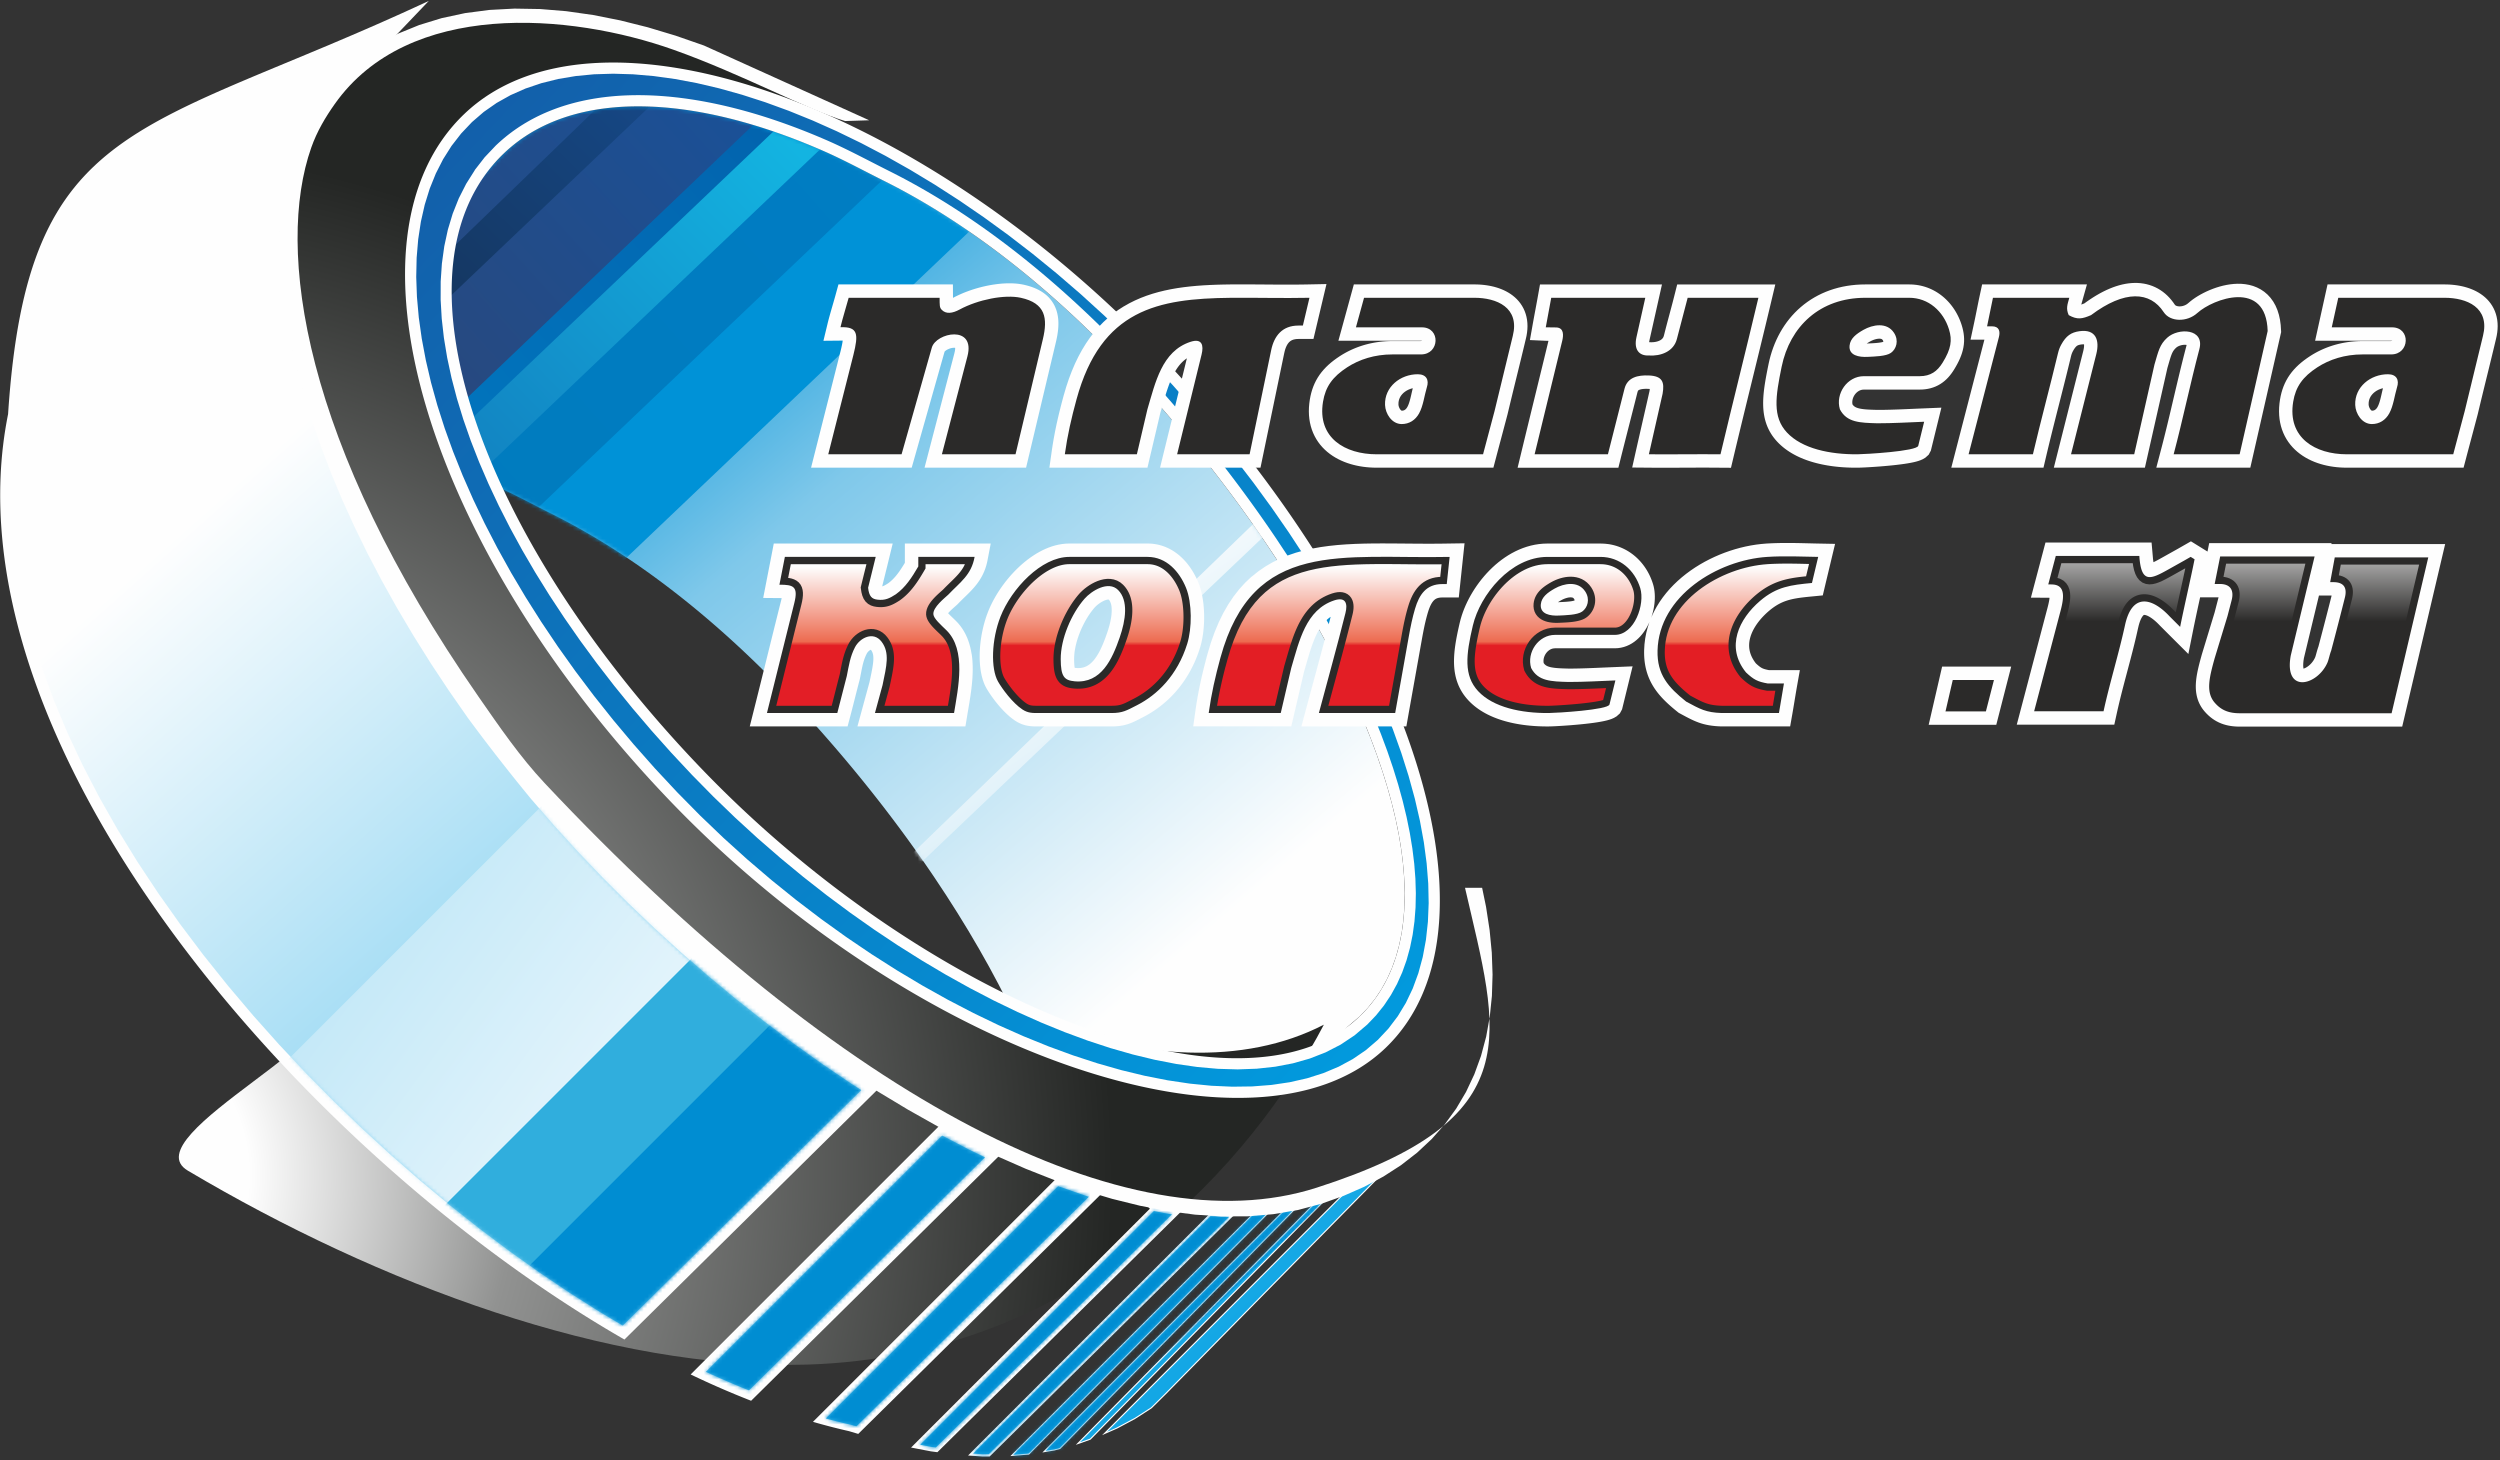 <svg xmlns="http://www.w3.org/2000/svg" width="666" height="389" fill="none" viewBox="0 0 666 389">
  <rect x="0" y="0" width="666" height="389" fill="#333333" stroke="none"/>
  <path fill="url(#a)" fill-rule="evenodd" d="M131.407 43.839 113.06 62.218l-1.44 14.886 12.546 49.045.074.029.382.15.384.152.383.153.385.153.383.155.386.157.384.158.385.158.385.16.386.16.386.163.386.163.386.164.387.166.387.167.387.168.387.168.506.224.506.226.506.23.506.232.506.235.506.237.506.241.506.241.506.246.507.246.507.25.507.25.508.253.508.254.509.256.508.256.511.259.51.261.512.26.512.262.513.262.514.264.515.264.516.263.517.266.518.264.52.266.52.264.522.265.523.265.525.264.525.264.667.335.666.339.666.343.665.345.665.35.664.353.664.356.663.36.664.364.663.367.662.371.662.374.662.378.661.38.661.384.66.388.66.391.66.395.658.398.659.401.658.405.657.408.658.411.656.415.656.418.655.421.656.425.654.427.654.432.653.435.653.437.652.44 1.02.697 1.017.704 1.017.712 1.014.719 1.014.727 1.011.734 1.011.743 1.008.75 1.007.757 1.006.765 1.003.772 1.002.779 1.001.788.998.794.997.801.995.808.994.816.991.823.989.829.988.837.986.844.983.851.982.857.98.864.977.871.976.878.973.885.971.89.969.899.967.903.965.911.962.917.391.375.391.376.389.377.39.378.389.378.389.381.388.381.388.381.388.384.388.384.386.385.387.386.386.387.386.388.385.39.384.39.385.391.384.393.384.393.383.394.383.395.382.396.382.397.381.398.382.4.38.4.381.401.379.402.38.403.379.404.378.405.378.405 1.194 1.29 1.186 1.293 1.181 1.299 1.172 1.301 1.167 1.306 1.158 1.31 1.152 1.313 1.145 1.316 1.137 1.321 1.13 1.323 1.123 1.327 1.114 1.33 1.108 1.333 1.099 1.335 1.092 1.339 1.084 1.34 1.076 1.344 1.068 1.346 1.06 1.348 1.051 1.349 1.043 1.353 1.035 1.353 1.027 1.356 1.017 1.357 1.01 1.359 1.001 1.36.991 1.361.983 1.362.974 1.363.965 1.364.956 1.365.946 1.365.262.38.261.38.26.38.26.38.259.381.258.38.257.379.256.38 3.168 4.787 3.049 4.783 2.926 4.776 2.798 4.763 2.67 4.745 2.535 4.721 2.399 4.692 2.258 4.658.398.869 43.526 14.146 32.462-1.159 11.996-12.017 3.124-2.654 2.163-2.261 1.939-2.421 1.717-2.576 1.5-2.726 1.285-2.871 1.076-3.01.868-3.144.665-3.273.465-3.397.268-3.515.075-3.628-.114-3.736-.3-3.839-.483-3.935-.662-4.028-.836-4.114-1.01-4.196-1.177-4.271-1.343-4.343-1.504-4.409-1.662-4.468-1.816-4.525-1.967-4.574-2.114-4.619-2.258-4.658-2.399-4.692-2.535-4.721-2.67-4.745-2.799-4.763-2.925-4.776-3.049-4.784-3.168-4.786-.256-.38-.258-.38-.257-.38-.26-.38-.259-.38-.26-.38-.261-.38-.262-.38-.946-1.365-.956-1.365-.965-1.364-.974-1.364-.983-1.362-.992-1.361-1-1.36-1.01-1.359-1.018-1.356-1.026-1.356-1.035-1.354-1.043-1.352-1.051-1.349-1.061-1.349-1.067-1.345-1.077-1.344-1.084-1.341-1.091-1.338-1.1-1.336-1.107-1.333-1.115-1.329-1.122-1.327-1.13-1.324-1.138-1.32-1.144-1.317-1.152-1.313-1.159-1.309-1.166-1.306-1.173-1.302-1.18-1.298-1.187-1.294-1.194-1.289-.377-.405-.379-.405-.378-.404-.38-.404-.38-.401-.38-.402-.381-.4-.381-.4-.381-.397-.382-.397-.383-.396-.383-.396-.383-.393-.383-.394-.385-.392-.384-.392-.385-.39-.385-.389-.385-.388-.387-.387-.386-.386-.387-.386-.387-.383-.388-.384-.388-.382-.388-.38-.389-.38-.389-.38-.39-.378-.39-.377-.39-.375-.392-.375-.962-.918-.964-.91-.967-.904-.969-.898-.971-.891-.973-.885-.976-.877-.978-.871-.98-.864-.981-.858-.983-.85-.986-.844-.988-.837-.99-.83-.99-.822-.994-.816-.995-.808-.997-.802-.998-.794-1.001-.787-1.002-.779-1.004-.773-1.005-.764-1.008-.758-1.008-.75-1.01-.742-1.012-.735-1.014-.727-1.014-.719-1.017-.712-1.017-.704-1.02-.696-.651-.44-.653-.438-.653-.434-.654-.432-.655-.428-.655-.424-.655-.421-.657-.419-.655-.414-.658-.412-.657-.407-.658-.405-.659-.402-.659-.398-.659-.394-.661-.392-.66-.387-.661-.384-.661-.381-.661-.378-.662-.373-.663-.37-.663-.368-.663-.364-.663-.36-.664-.357-.665-.353-.665-.349-.665-.346-.665-.342-.666-.339-.667-.335-.526-.264-.524-.264-.523-.265-.522-.265-.521-.265-.519-.265-.518-.264-.517-.266-.516-.264-.515-.264-.514-.263-.513-.263-.512-.261-.512-.26-.51-.261-.511-.259-.509-.257-.509-.256-.508-.254-.508-.252-.507-.25-.507-.25-.506-.247-.507-.245-.505-.242-.507-.24-.505-.238-.507-.235-.505-.232-.507-.23-.505-.226-.507-.223-.387-.169-.387-.168-.387-.166-.386-.166-.386-.164-.387-.164-.386-.162-.385-.161-.385-.16-.385-.158-.385-.158-.385-.156-.384-.155-.384-.154-.384-.153-.383-.151-.382-.15-.384-.15-.381-.148-.383-.147-.382-.145-.381-.145-.381-.143-.381-.143-.38-.14-.38-.14-.38-.139-.38-.137-.378-.136-.379-.135-.378-.134-.379-.133-.329-.114-.328-.114-.328-.112-.329-.112-.327-.111-.328-.11-.327-.11-.328-.108-.326-.107-.327-.106-.326-.105-.326-.105-.325-.103-.325-.103-.325-.102-.325-.101-.947-.29-.944-.28-.942-.274-.938-.266-.936-.257-.933-.25-.93-.242-.927-.234-.924-.225-.92-.218-.918-.21-.915-.202-.911-.193-.908-.185-.905-.178-.901-.17-.897-.16-.894-.153-.891-.145-.886-.136-.883-.128-.88-.12-.876-.111-.872-.104-.867-.095-.864-.087-.86-.078-.856-.07-.852-.06-.847-.054-.844-.045-.839-.036-.405-.014-.404-.013-.404-.01-.402-.009-.401-.006-.4-.004-.399-.003h-.398l-.397.001-.396.004-.395.006-.394.007-.392.01-.392.011-.39.014-.39.015-.388.018-.387.02-.386.022-.385.024-.383.026-.383.027-.381.03-.38.032-.379.035-.378.035-.377.039-.375.04-.375.042-.373.044-.372.047-.371.047-.981.14-.973.154-.963.169-.955.183-.945.198-.937.213-.927.228-.918.242-.908.259-.899.272-.888.289-.879.303-.869.318-.859.333-.848.35-.838.363-.828.38-.817.394-.806.41-.795.425-.784.442-.774.456-.762.472-.751.488-.739.503-.728.52-.717.534-.704.55-.692.567-.681.582-.669.599-.656.613-2.807 2.963Z" clip-rule="evenodd"/>
  <mask id="b" width="264" height="259" x="111" y="28" maskUnits="userSpaceOnUse" style="mask-type:luminance">
    <path fill="#fff" d="M131.407 43.839 113.06 62.218l-1.44 14.886 12.546 49.045.074.029.382.15.384.152.383.153.385.153.383.155.386.157.384.158.385.158.385.16.386.16.386.163.386.163.386.164.387.166.387.167.387.168.387.168.506.224.506.226.506.23.506.232.506.235.506.237.506.241.506.241.506.246.507.246.507.25.507.25.508.253.508.254.509.256.508.256.511.259.51.261.512.26.512.262.513.262.514.264.515.264.516.263.517.266.518.264.52.266.52.264.522.265.523.265.525.264.525.264.667.335.666.339.666.343.665.345.665.35.664.353.664.356.663.36.664.364.663.367.662.371.662.374.662.378.661.38.661.384.66.388.66.391.66.395.658.398.659.401.658.405.657.408.658.411.656.415.656.418.655.421.656.425.654.427.654.432.653.435.653.437.652.44 1.02.697 1.017.704 1.017.712 1.014.719 1.014.727 1.011.734 1.011.743 1.008.75 1.007.757 1.006.765 1.003.772 1.002.779 1.001.788.998.794.997.801.995.808.994.816.991.823.989.829.988.837.986.844.983.851.982.857.98.864.977.871.976.878.973.885.971.89.969.899.967.903.965.911.962.917.391.375.391.376.389.377.39.378.389.378.389.381.388.381.388.381.388.384.388.384.386.385.387.386.386.387.386.388.385.39.384.39.385.391.384.393.384.393.383.394.383.395.382.396.382.397.381.398.382.4.38.4.381.401.379.402.38.403.379.404.378.405.378.405 1.194 1.29 1.186 1.293 1.181 1.299 1.172 1.301 1.167 1.306 1.158 1.31 1.152 1.313 1.145 1.316 1.137 1.321 1.13 1.323 1.123 1.327 1.114 1.33 1.108 1.333 1.099 1.335 1.092 1.339 1.084 1.34 1.076 1.344 1.068 1.346 1.06 1.348 1.051 1.349 1.043 1.353 1.035 1.353 1.027 1.356 1.017 1.357 1.01 1.359 1.001 1.36.991 1.361.983 1.362.974 1.363.965 1.364.956 1.365.946 1.365.262.38.261.38.26.38.26.38.259.381.258.38.257.379.256.38 3.168 4.787 3.049 4.783 2.926 4.776 2.798 4.763 2.67 4.745 2.535 4.721 2.399 4.692 2.258 4.658.398.869 43.526 14.146 32.462-1.159 11.996-12.017 3.124-2.654 2.163-2.261 1.939-2.421 1.717-2.576 1.5-2.726 1.285-2.871 1.076-3.01.868-3.144.665-3.273.465-3.397.268-3.515.075-3.628-.114-3.736-.3-3.839-.483-3.935-.662-4.028-.836-4.114-1.01-4.196-1.177-4.271-1.343-4.343-1.504-4.409-1.662-4.468-1.816-4.525-1.967-4.574-2.114-4.619-2.258-4.658-2.399-4.692-2.535-4.721-2.67-4.745-2.799-4.763-2.925-4.776-3.049-4.784-3.168-4.786-.256-.38-.258-.38-.257-.38-.26-.38-.259-.38-.26-.38-.261-.38-.262-.38-.946-1.365-.956-1.365-.965-1.364-.974-1.364-.983-1.362-.992-1.361-1-1.36-1.01-1.359-1.018-1.356-1.026-1.356-1.035-1.354-1.043-1.352-1.051-1.349-1.061-1.349-1.067-1.345-1.077-1.344-1.084-1.341-1.091-1.338-1.1-1.336-1.107-1.333-1.115-1.329-1.122-1.327-1.13-1.324-1.138-1.32-1.144-1.317-1.152-1.313-1.159-1.309-1.166-1.306-1.173-1.302-1.18-1.298-1.187-1.294-1.194-1.289-.377-.405-.379-.405-.378-.404-.38-.404-.38-.401-.38-.402-.381-.4-.381-.4-.381-.397-.382-.397-.383-.396-.383-.396-.383-.393-.383-.394-.385-.392-.384-.392-.385-.39-.385-.389-.385-.388-.387-.387-.386-.386-.387-.386-.387-.383-.388-.384-.388-.382-.388-.38-.389-.38-.389-.38-.39-.378-.39-.377-.39-.375-.392-.375-.962-.918-.964-.91-.967-.904-.969-.898-.971-.891-.973-.885-.976-.877-.978-.871-.98-.864-.981-.858-.983-.85-.986-.844-.988-.837-.99-.83-.99-.822-.994-.816-.995-.808-.997-.802-.998-.794-1.001-.787-1.002-.779-1.004-.773-1.005-.764-1.008-.758-1.008-.75-1.01-.742-1.012-.735-1.014-.727-1.014-.719-1.017-.712-1.017-.704-1.02-.696-.651-.44-.653-.438-.653-.434-.654-.432-.655-.428-.655-.424-.655-.421-.657-.419-.655-.414-.658-.412-.657-.407-.658-.405-.659-.402-.659-.398-.659-.394-.661-.392-.66-.387-.661-.384-.661-.381-.661-.378-.662-.373-.663-.37-.663-.368-.663-.364-.663-.36-.664-.357-.665-.353-.665-.349-.665-.346-.665-.342-.666-.339-.667-.335-.526-.264-.524-.264-.523-.265-.522-.265-.521-.265-.519-.265-.518-.264-.517-.266-.516-.264-.515-.264-.514-.263-.513-.263-.512-.261-.512-.26-.51-.261-.511-.259-.509-.257-.509-.256-.508-.254-.508-.252-.507-.25-.507-.25-.506-.247-.507-.245-.505-.242-.507-.24-.505-.238-.507-.235-.505-.232-.507-.23-.505-.226-.507-.223-.387-.169-.387-.168-.387-.166-.386-.166-.386-.164-.387-.164-.386-.162-.385-.161-.385-.16-.385-.158-.385-.158-.385-.156-.384-.155-.384-.154-.384-.153-.383-.151-.382-.15-.384-.15-.381-.148-.383-.147-.382-.145-.381-.145-.381-.143-.381-.143-.38-.14-.38-.14-.38-.139-.38-.137-.378-.136-.379-.135-.378-.134-.379-.133-.329-.114-.328-.114-.328-.112-.329-.112-.327-.111-.328-.11-.327-.11-.328-.108-.326-.107-.327-.106-.326-.105-.326-.105-.325-.103-.325-.103-.325-.102-.325-.101-.947-.29-.944-.28-.942-.274-.938-.266-.936-.257-.933-.25-.93-.242-.927-.234-.924-.225-.92-.218-.918-.21-.915-.202-.911-.193-.908-.185-.905-.178-.901-.17-.897-.16-.894-.153-.891-.145-.886-.136-.883-.128-.88-.12-.876-.111-.872-.104-.867-.095-.864-.087-.86-.078-.856-.07-.852-.06-.847-.054-.844-.045-.839-.036-.405-.014-.404-.013-.404-.01-.402-.009-.401-.006-.4-.004-.399-.003h-.398l-.397.001-.396.004-.395.006-.394.007-.392.01-.392.011-.39.014-.39.015-.388.018-.387.02-.386.022-.385.024-.383.026-.383.027-.381.03-.38.032-.379.035-.378.035-.377.039-.375.04-.375.042-.373.044-.372.047-.371.047-.981.14-.973.154-.963.169-.955.183-.945.198-.937.213-.927.228-.918.242-.908.259-.899.272-.888.289-.879.303-.869.318-.859.333-.848.35-.838.363-.828.38-.817.394-.806.41-.795.425-.784.442-.774.456-.762.472-.751.488-.739.503-.728.52-.717.534-.704.55-.692.567-.681.582-.669.599-.656.613-2.807 2.963Z"/>
  </mask>
  <g mask="url(#b)">
    <path fill="url(#c)" fill-rule="evenodd" d="m237.398 237.382 107.185-102.013-7.449 1.062-94.411 91.242-5.325 9.709Z" clip-rule="evenodd"/>
    <path fill="#0092D7" fill-rule="evenodd" d="M157.537 157.478 269.455 50.961l-31.432-7.947-98.58 95.271 18.094 19.193Z" clip-rule="evenodd"/>
    <path fill="url(#d)" fill-rule="evenodd" d="m139.139 139.256 104.176-99.148-23.537-3.785-91.761 88.681 11.122 14.252Z" clip-rule="evenodd"/>
    <path fill="url(#e)" fill-rule="evenodd" d="m123.059 130.605 104.176-99.15-20.32-2.162-91.76 88.682 7.904 12.63Z" clip-rule="evenodd"/>
    <path fill="url(#f)" fill-rule="evenodd" d="M110.152 126.279 214.328 27.13l-15.515 1.622-91.761 88.682 3.1 8.845Z" clip-rule="evenodd"/>
    <path fill="url(#g)" fill-rule="evenodd" d="m105.379 124.176 104.059-99.273L169.45 2.211 77.795 91l27.584 33.175Z" clip-rule="evenodd"/>
    <path fill="url(#h)" fill-rule="evenodd" d="m84.968 112.219 104.176-99.148-15.515 1.622-91.76 88.681 3.099 8.845Z" clip-rule="evenodd"/>
  </g>
  <path fill="url(#i)" fill-rule="evenodd" d="M215.019 363.528c-52.676 1.598-114.31-21.614-164.975-51.663-15.51-9.199 49.713-38.073 36.83-48.037C-39.76 165.874 21.88 59.538 52.431 41.595l53.75-29.665 14.01-5.594 17.371-1.861 32.374 4.886 48.18 18.38c-.174.315-69.841-2.633-72.344-1.672-4.78 1.835-11.781 4.55-13.272 7.003-2.38 3.917-5.294 8.706-7.824 12.947-2.967 4.976-5.41 9.2-5.853 10.386-36.665 98.137 148.188 260.817 233.855 216.568-18.825 36.059-64.21 88.327-137.659 90.555Z" clip-rule="evenodd"/>
  <path fill="#FEFEFE" fill-rule="evenodd" d="M166.348 356.853C80.91 307.755-15.458 197.77 2.155 110.323 7.335 31.149 37.471 36.03 114.238.239L85.086 30.763c-8.153 14.586-7.458 37.123-5.429 54.004l1.077 6.34 1.405 6.49 1.726 6.627 2.04 6.749 2.345 6.86 2.645 6.955 2.938 7.038 3.223 7.107 3.502 7.162 3.773 7.203 4.036 7.233 4.295 7.246 4.544 7.247 4.787 7.236 5.023 7.209a502.696 502.696 0 0 0 16.704 21.425l6.092 7.032 6.324 6.949 6.541 6.849 6.737 6.733 6.916 6.601 7.08 6.451 7.223 6.285 7.351 6.102 7.459 5.903 7.551 5.687 7.624 5.455 7.68 5.205 5.859 3.749-67.809 66.958Zm33.749 16.311a231.628 231.628 0 0 1-16.106-7.011l66.578-66.577.93.523 7.728 4.042 7.238 3.49-66.368 65.533Zm28.541 8.83-2.45-.733a165.55 165.55 0 0 1-9.614-2.484l64.854-64.854.718.283 7.493 2.612 3.84 1.15-64.841 64.026Zm21.084 4.872-1.745-.229-5.269-1.009 63.617-63.617-.831-.953 5.934 1.136 3.344.439-65.05 64.233Zm13.923 1.129-1.893.009-3.86-.256 64.38-64.381 2.932.195 3.712-.018-65.271 64.451Zm10.5-.502-4.985.413 64.532-64.532 4.464-.369-64.011 64.488Zm8.295-1.496-1.503.4-3.253.551 64.31-64.588 2.394-.406 1.192-.317-63.14 64.36Zm8.094-2.484-3.668 1.306-.269.072 63.611-64.485.109-.029 3.315-1.181-63.098 64.317Zm20.035-12.069-3.765 3.726-4.376 2.824-4.78 2.554-4.058 1.782 65.014-65.128 2.495-1.096 4.78-2.554 4.377-2.824-59.687 60.716Z" clip-rule="evenodd"/>
  <path fill="#FEFEFE" fill-rule="evenodd" d="M123.666 30.384c34.666-33.176 120.09-3.977 184.891 63.736 64.8 67.713 95.186 151.91 60.52 185.085-34.666 33.175-126.038 1.598-190.839-66.115S88.999 63.559 123.666 30.384Zm10.548 10.492c6.934-6.636 15.975-10.543 26.49-11.948 3.947-.528 8.103-.703 12.432-.538 8.926.34 18.593 2.128 28.707 5.256 1.73.535 3.474 1.11 5.229 1.723 4.03 1.408 8.121 3.02 12.255 4.83 5.4 2.364 10.763 5.278 16.382 8.09 7.108 3.555 14.159 7.726 21.113 12.446 10.878 7.382 21.52 16.108 31.774 25.925a300.939 300.939 0 0 1 12.306 12.498c12.766 13.729 24.397 28.212 34.446 42.781a333.81 333.81 0 0 1 2.073 3.04c34.413 51.047 49.053 102.566 24.77 125.804-31.699 30.336-116.441-4.486-175.696-66.405-59.256-61.919-83.98-133.166-52.281-163.502Z" clip-rule="evenodd"/>
  <path fill="url(#j)" fill-rule="evenodd" d="m125.72 32.535 3.167-2.73 3.435-2.395 3.702-2.07 3.961-1.749 4.214-1.427 4.456-1.11 4.69-.79 4.91-.473 5.119-.155 5.312.159 5.493.472 5.658.784 5.81 1.09 5.948 1.396 6.071 1.698 6.18 1.994 6.275 2.288 6.358 2.578 6.424 2.863 6.478 3.144 6.519 3.421 6.544 3.694 6.559 3.962 6.557 4.225 6.544 4.485 6.517 4.74 6.477 4.992 6.422 5.236 6.357 5.478 6.275 5.715 6.182 5.948 6.077 6.178 5.924 6.34 5.718 6.425 5.507 6.496 5.289 6.554 5.066 6.6 4.838 6.632 4.602 6.653 4.364 6.66 4.116 6.657 3.866 6.638 3.608 6.607 3.346 6.564 3.077 6.507 2.804 6.439 2.525 6.356 2.24 6.26 1.949 6.152 1.655 6.029 1.356 5.894 1.051 5.743.742 5.581.43 5.404.114 5.213-.205 5.009-.526 4.793-.849 4.565-1.173 4.325-1.499 4.077-1.827 3.822-2.159 3.561-2.497 3.297-2.841 3.024-3.169 2.712-3.469 2.369-3.769 2.036-4.06 1.705-4.344 1.379-4.615 1.05-4.872.723-5.113.397-5.341.072-5.551-.25-5.744-.569-5.922-.886-6.081-1.196-6.226-1.506-6.352-1.809-6.464-2.107-6.559-2.401-6.637-2.69-6.699-2.972-6.747-3.253-6.777-3.525-6.792-3.794-6.792-4.055-6.776-4.314-6.744-4.566-6.697-4.812-6.634-5.054-6.556-5.29-6.462-5.521-6.354-5.745-6.229-5.965-6.092-6.183-5.902-6.329-5.665-6.4-5.423-6.459-5.177-6.505-4.928-6.54-4.677-6.564-4.419-6.574-4.161-6.575-3.896-6.561-3.631-6.538-3.362-6.502-3.088-6.454-2.811-6.394-2.532-6.322-2.248-6.238-1.964-6.143-1.673-6.032-1.382-5.913-1.088-5.779-.791-5.633-.491-5.474-.191-5.304.111-5.12.414-4.926.718-4.72 1.023-4.502 1.326-4.276 1.631-4.04 1.938-3.799 2.245-3.55 2.558-3.296 2.873-3.036Zm.772 12.788-2.309 3.654-1.964 3.87-1.622 4.074-1.286 4.26-.956 4.434-.635 4.596-.32 4.749-.013 4.89.289 5.025.582 5.149.872 5.267 1.154 5.375 1.433 5.475 1.705 5.568 1.975 5.653 2.238 5.728 2.498 5.796 2.753 5.854 3.005 5.906 3.25 5.946 3.494 5.981 3.732 6.004 3.968 6.021 4.198 6.027 4.426 6.026 4.647 6.014 4.868 5.994 5.081 5.965 5.293 5.929 5.502 5.882 5.682 5.779 5.818 5.613 5.94 5.438 6.046 5.255 6.14 5.069 6.218 4.872 6.282 4.67 6.332 4.462 6.369 4.246 6.391 4.024 6.399 3.794 6.393 3.558 6.375 3.316 6.34 3.064 6.294 2.808 6.232 2.543 6.159 2.273 6.072 1.993 5.972 1.708 5.858 1.414 5.733 1.112 5.593.802 5.443.484 5.278.153 5.102-.183 4.912-.535 4.708-.896 4.488-1.272 4.248-1.659 3.988-2.058 3.703-2.467 3.374-2.867 2.36-2.466 2.101-2.624 1.86-2.789 1.619-2.944 1.382-3.087 1.151-3.222.925-3.349.705-3.467.489-3.58.282-3.685.078-3.787-.119-3.883-.31-3.974-.498-4.061-.681-4.142-.858-4.222-1.034-4.294-1.202-4.363-1.369-4.428-1.53-4.488-1.69-4.543-1.844-4.593-1.995-4.639-2.143-4.681-2.287-4.716-2.426-4.746-2.564-4.774-2.697-4.794-2.827-4.811-2.953-4.821-3.077-4.828-3.19-4.821-.266-.393-.259-.382-.26-.382-.261-.385-.263-.383-.261-.382-.261-.382-.265-.386-.956-1.376-.963-1.376-.974-1.376-.982-1.374-.991-1.374-.999-1.372-1.009-1.371-1.017-1.37-1.026-1.367-1.035-1.367-1.043-1.365-1.051-1.362-1.06-1.36-1.068-1.359-1.077-1.356-1.084-1.355-1.092-1.351-1.1-1.348-1.108-1.346-1.116-1.343-1.123-1.34-1.131-1.337-1.139-1.334-1.146-1.33-1.153-1.326-1.16-1.324-1.168-1.319-1.175-1.316-1.182-1.312-1.189-1.307-1.196-1.304-1.202-1.298-.382-.41-.381-.408-.383-.409-.384-.408-.383-.404-.383-.406-.385-.404-.385-.403-.385-.401-.385-.401-.387-.4-.387-.4-.386-.397-.387-.397-.388-.397-.389-.395-.388-.394-.389-.393-.39-.392-.39-.39-.39-.39-.391-.39-.391-.388-.392-.387-.391-.386-.392-.384-.393-.385-.394-.383-.393-.381-.394-.38-.394-.38-.398-.381-.97-.925-.975-.92-.977-.914-.979-.907-.982-.9-.984-.895-.987-.888-.988-.88-.991-.874-.992-.867-.995-.86-.997-.854-.999-.847-1.001-.839-1.003-.832-1.006-.826-1.007-.818-1.008-.811-1.011-.804-1.014-.798-1.014-.788-1.016-.782-1.019-.775-1.02-.767-1.022-.76-1.024-.752-1.025-.745-1.028-.737-1.028-.728-1.03-.722-1.032-.714-1.033-.706-.663-.447-.661-.444-.663-.44-.664-.438-.664-.435-.665-.43-.665-.428-.666-.424-.666-.421-.667-.418-.668-.414-.668-.411-.669-.408-.668-.403-.671-.402-.672-.398-.67-.393-.671-.391-.672-.386-.672-.384-.674-.38-.672-.377-.675-.373-.674-.37-.675-.367-.676-.362-.676-.36-.676-.355-.677-.352-.677-.348-.677-.344-.675-.34-.526-.264-.519-.261-.519-.263-.519-.264-.518-.263-.517-.264-.515-.263-.517-.265-.516-.264-.514-.264-.515-.264-.515-.263-.514-.262-.513-.262-.514-.262-.515-.26-.513-.26-.514-.258-.513-.257-.514-.256-.514-.254-.515-.253-.515-.25-.516-.25-.515-.247-.516-.245-.517-.242-.517-.24-.519-.239-.52-.235-.519-.232-.518-.23-.397-.172-.393-.17-.392-.17-.393-.169-.393-.167-.393-.166-.391-.164-.394-.165-.392-.162-.389-.16-.391-.16-.393-.16-.39-.157-.39-.157-.39-.155-.391-.155-.39-.153-.389-.151-.388-.15-.389-.15-.388-.148-.388-.148-.389-.145-.388-.146-.387-.143-.385-.141-.386-.142-.388-.14-.387-.139-.386-.137-.384-.136-.385-.136-.338-.117-.334-.115-.333-.115-.335-.114-.333-.112-.334-.113-.334-.11-.335-.112-.333-.11-.332-.107-.33-.107-.335-.108-.333-.105-.329-.104-.331-.104-.335-.104-.964-.295-.964-.287-.961-.28-.96-.27-.956-.264-.953-.255-.95-.247-.95-.24-.945-.23-.941-.223-.94-.215-.938-.207-.933-.198-.93-.19-.928-.181-.925-.175-.922-.165-.918-.157-.914-.148-.912-.14-.909-.133-.905-.123-.901-.114-.898-.107-.895-.098-.89-.09-.887-.08-.885-.072-.879-.063-.875-.055-.873-.046-.866-.038-.424-.015-.418-.013-.417-.01-.416-.009-.417-.007-.415-.005-.412-.002h-.415l-.413.001-.411.004-.408.006-.408.007-.409.011-.408.011-.405.015-.406.016-.405.019-.404.02-.401.024-.4.024-.4.027-.398.029-.397.031-.398.033-.398.036-.394.038-.392.04-.393.041-.391.044-.389.047-.39.048-.397.051-1.021.146-1.02.161-1.011.177-1.004.192-.995.21-.986.224-.978.24-.97.256-.959.273-.951.29-.94.304-.932.32-.923.34-.912.354-.902.37-.893.387-.883.405-.871.42-.86.44-.85.453-.839.472-.827.489-.816.505-.806.523-.792.54-.781.557-.768.573-.757.59-.743.61-.73.624-.718.642-.746.697-2.969 3.134-2.658 3.422Z" clip-rule="evenodd"/>
  <path fill="url(#k)" fill-rule="evenodd" d="m151.856 344.466-8.032-5.402-8.03-5.713-8.005-6.007-7.958-6.289-7.886-6.552-7.791-6.801-7.674-7.033-7.532-7.252-7.369-7.454-7.18-7.64-6.971-7.809-6.738-7.966-6.48-8.104-6.202-8.228-5.9-8.335-5.574-8.426-5.226-8.501-4.856-8.562-4.463-8.603-4.047-8.631-3.61-8.641-3.15-8.636-2.668-8.612-2.166-8.575-1.642-8.52-1.097-8.451-.533-8.365.053-8.266.658-8.153 1.321-8.266.566-7.258.7-6.623.85-6.164 1.002-5.727 1.157-5.31 1.312-4.92 1.47-4.55 1.63-4.207 1.793-3.889 1.957-3.597 2.128-3.335 2.303-3.1 2.488-2.894 2.68-2.713 2.884-2.559 3.094-2.427 3.313-2.317 3.54-2.231 3.772-2.164 4.008-2.118 4.25-2.092 4.493-2.088 4.741-2.106 4.991-2.144 5.244-2.204 5.5-2.288 5.757-2.392 6.018-2.52 6.283-2.67 6.493-2.817-18.871 19.76-.96 1.805-.738 1.541-.684 1.579-.63 1.614-.576 1.645-.53 1.674-.479 1.702-.435 1.726-.39 1.75-.348 1.769-.307 1.786-.27 1.803-.23 1.816-.197 1.825-.162 1.835-.13 1.842-.098 1.846-.07 1.847-.042 1.846-.015 1.843.01 1.839.033 1.83.054 1.82.075 1.806.096 1.794.112 1.776.128 1.755.143 1.734.157 1.71.17 1.681.178 1.652.196 1.687 1.102 6.483 1.432 6.615 1.755 6.743 2.072 6.856 2.38 6.958 2.68 7.047 2.972 7.124 3.26 7.186 3.539 7.238 3.81 7.275 4.075 7.3 4.333 7.312 4.583 7.31 4.827 7.295 5.066 7.272.532.72.51.688.51.687.511.685.513.685.514.684.514.682.515.68.517.681.517.678.518.678.52.677.521.675.521.675.523.674.524.673.525.671.526.671.528.671.528.669.53.669.531.667.532.668.533.666.535.666.536.665.537.665.538.663.54.663.541.662.542.662.566.689 6.141 7.089 6.373 7.002 6.589 6.9 6.786 6.782 6.966 6.648 7.13 6.497 7.275 6.33 7.404 6.146 7.514 5.947 7.608 5.731 7.685 5.497 7.744 5.248 2.76 1.767-63.531 62.732-6.028-3.584-8.009-5.076Zm41.653 23.419-.499-.217-.498-.216-.498-.22-.499-.221-.499-.222-.499-.224-.5-.225-.499-.226-.499-.228-.5-.229-.458-.212 62.929-62.929 7.17 3.75 4.237 2.042-62.869 62.078-.054-.022-.496-.198-.496-.2-.496-.201-.497-.203-.498-.205-.496-.205-.498-.208-.497-.208-.497-.211-.498-.211-.498-.214-.498-.215Zm28.635 10.567-.298-.077-.298-.077-.297-.078-.319-.084-.575-.153-.297-.08-.072-.02 61.885-61.884 7.217 2.515.997.299-61.949 61.171-1.497-.448-.355-.082-.296-.067-.294-.067-.294-.069-.296-.069-.295-.071-.296-.07-.569-.138-.319-.078-.296-.073-.297-.074-.297-.075-.297-.075-.296-.076Zm26.023 7.011-3.032-.581 62.252-62.252 3.852.738.969.127-62.907 62.117-1.134-.149Zm15.233 1.939-1.629.008-2.532-.168 63.263-63.264 2.684.178 2.276-.011-64.062 63.257Zm10.611-.196-4.067.338 63.881-63.883 3.552-.294-63.366 63.839Zm8.274-1.476-1.411.376-2.325.393 63.588-63.862 2.315-.392.157-.042-62.324 63.527Zm68.077-65.058.044-.011 2.111-.753-62.147 63.347-2.687.958 62.679-63.541Zm-40.003 50.562-3.742 3.703-4.34 2.801-4.759 2.543-2.603 1.143 63.86-63.973 2.454-1.078 4.801-2.565 2.135-1.378-57.806 58.804Z" clip-rule="evenodd"/>
  <mask id="l" width="366" height="379" x="3" y="9" maskUnits="userSpaceOnUse" style="mask-type:luminance">
    <path fill="#fff" d="m151.856 344.466-8.032-5.402-8.03-5.713-8.005-6.007-7.958-6.289-7.886-6.552-7.791-6.801-7.674-7.033-7.532-7.252-7.369-7.454-7.18-7.64-6.971-7.809-6.738-7.966-6.48-8.104-6.202-8.228-5.9-8.335-5.574-8.426-5.226-8.501-4.856-8.562-4.463-8.603-4.047-8.631-3.61-8.641-3.15-8.636-2.668-8.612-2.166-8.575-1.642-8.52-1.097-8.451-.533-8.365.053-8.266.658-8.153 1.321-8.266.566-7.258.7-6.623.85-6.164 1.002-5.727 1.157-5.31 1.312-4.92 1.47-4.55 1.63-4.207 1.793-3.889 1.957-3.597 2.128-3.335 2.303-3.1 2.488-2.894 2.68-2.713 2.884-2.559 3.094-2.427 3.313-2.317 3.54-2.231 3.772-2.164 4.008-2.118 4.25-2.092 4.493-2.088 4.741-2.106 4.991-2.144 5.244-2.204 5.5-2.288 5.757-2.392 6.018-2.52 6.283-2.67 6.493-2.817-18.871 19.76-.96 1.805-.738 1.541-.684 1.579-.63 1.614-.576 1.645-.53 1.674-.479 1.702-.435 1.726-.39 1.75-.348 1.769-.307 1.786-.27 1.803-.23 1.816-.197 1.825-.162 1.835-.13 1.842-.098 1.846-.07 1.847-.042 1.846-.015 1.843.01 1.839.033 1.83.054 1.82.075 1.806.096 1.794.112 1.776.128 1.755.143 1.734.157 1.71.17 1.681.178 1.652.196 1.687 1.102 6.483 1.432 6.615 1.755 6.743 2.072 6.856 2.38 6.958 2.68 7.047 2.972 7.124 3.26 7.186 3.539 7.238 3.81 7.275 4.075 7.3 4.333 7.312 4.583 7.31 4.827 7.295 5.066 7.272.532.72.51.688.51.687.511.685.513.685.514.684.514.682.515.68.517.681.517.678.518.678.52.677.521.675.521.675.523.674.524.673.525.671.526.671.528.671.528.669.53.669.531.667.532.668.533.666.535.666.536.665.537.665.538.663.54.663.541.662.542.662.566.689 6.141 7.089 6.373 7.002 6.589 6.9 6.786 6.782 6.966 6.648 7.13 6.497 7.275 6.33 7.404 6.146 7.514 5.947 7.608 5.731 7.685 5.497 7.744 5.248 2.76 1.767-63.531 62.732-6.028-3.584-8.009-5.076Zm41.653 23.419-.499-.217-.498-.216-.498-.22-.499-.221-.499-.222-.499-.224-.5-.225-.499-.226-.499-.228-.5-.229-.458-.212 62.929-62.929 7.17 3.75 4.237 2.042-62.869 62.078-.054-.022-.496-.198-.496-.2-.496-.201-.497-.203-.498-.205-.496-.205-.498-.208-.497-.208-.497-.211-.498-.211-.498-.214-.498-.215Zm28.635 10.567-.298-.077-.298-.077-.297-.078-.319-.084-.575-.153-.297-.08-.072-.02 61.885-61.884 7.217 2.515.997.299-61.949 61.171-1.497-.448-.355-.082-.296-.067-.294-.067-.294-.069-.296-.069-.295-.071-.296-.07-.569-.138-.319-.078-.296-.073-.297-.074-.297-.075-.297-.075-.296-.076Zm26.023 7.011-3.032-.581 62.252-62.252 3.852.738.969.127-62.907 62.117-1.134-.149Zm15.233 1.939-1.629.008-2.532-.168 63.263-63.264 2.684.178 2.276-.011-64.062 63.257Zm10.611-.196-4.067.338 63.881-63.883 3.552-.294-63.366 63.839Zm8.274-1.476-1.411.376-2.325.393 63.588-63.862 2.315-.392.157-.042-62.324 63.527Zm68.077-65.058.044-.011 2.111-.753-62.147 63.347-2.687.958 62.679-63.541Zm-40.003 50.562-3.742 3.703-4.34 2.801-4.759 2.543-2.603 1.143 63.86-63.973 2.454-1.078 4.801-2.565 2.135-1.378-57.806 58.804Z"/>
  </mask>
  <g mask="url(#l)">
    <path fill="url(#m)" fill-rule="evenodd" d="m59.241 299.755 92.178-92.178L327.846 227.4 180.163 369.136 59.241 299.755Z" clip-rule="evenodd"/>
    <path fill="#30AEDD" fill-rule="evenodd" d="m98.9 340.654 92.179-92.178 176.426 19.823-147.683 141.736-120.921-69.381Z" clip-rule="evenodd"/>
    <path fill="#008DD2" fill-rule="evenodd" d="m121.702 356.515 92.178-92.178 176.427 19.823-147.683 141.736-120.922-69.381Z" clip-rule="evenodd"/>
  </g>
  <path fill="#FEFEFE" fill-rule="evenodd" d="m252.992 92.864-.256.096-.245.11-.222.116-.196.122-.168.12-.13.109-.088.087-.048.058-.008.022-8.755 30.884h-26.809l7.824-30.909.226-.938.18-.824.131-.705.067-.477-5.134.05 1.175-4.864.118-.467.128-.488.136-.507.144-.518.148-.53.153-.538.155-.542.157-.542.155-.536.152-.524.148-.513.143-.496.134-.472.124-.443.836-3.04h30.49l.022 3.59.122-.063.496-.26.548-.271.555-.26.565-.252.575-.242.579-.23.585-.22.592-.211.596-.2.6-.19.603-.178.606-.168.609-.158.608-.146.61-.136.612-.125.612-.113.608-.1.606-.09.606-.077.602-.064.598-.053.596-.038.592-.026.588-.01.579.003.577.018.573.035.567.051.56.07.555.087.544.107.737.175.704.196.678.22.656.244.633.272.609.3.586.329.559.36.535.394.504.426.47.457.433.487.396.514.353.535.312.556.269.569.227.58.186.585.148.59.111.588.08.588.05.588.022.586-.003.578-.023.58-.045.577-.063.577-.08.576-.094.575-.109.577-.121.579-.13.565-7.94 33.42h-27.048l7.953-30.491.127-.567.058-.407.015-.304-.007-.15-.08-.011-.173-.009-.204.007-.232.023-.25.043-.259.062-.261.08Zm46.385-11.238 1.467-.832 1.501-.748 1.532-.67 1.562-.596 1.588-.526 1.614-.46 1.638-.4 1.66-.345 1.681-.293 1.703-.244 1.722-.202 1.741-.163 1.759-.13 1.78-.097 1.797-.071 1.814-.048 1.826-.029.612-.006.611-.004.617-.002.625-.002h.63l.635.001.641.002.645.002.652.004.655.004.658.004.662.005.664.005.667.004.67.006.672.004.675.005.674.005.674.003 1.35.007h.676l.673.002.674-.001.673-.001.669-.003.665-.004.664-.006.661-.007.656-.01.653-.01 5.257-.107-3.468 14.624h-3.928l-.552.022-.415.053-.353.078-.299.097-.258.115-.228.13-.209.15-.197.174-.19.206-.189.245-.185.29-.178.336-.169.384-.157.433-.141.48-.134.568-6.329 30.531h-26.757l7.145-29.133-.17.112-.379.283-.363.304-.347.324-.335.348-.325.372-.314.396-.303.419-.294.444-.285.468-.276.49-.266.511-.256.533-.25.554-.241.573-.233.588-.225.605-.219.621-.214.634-.209.643-.204.654-.201.665-.199.674-.198.678-.197.684-.198.688-.2.691-.173.584-.064.275-.175.75-.175.749-.175.748-.175.745-.174.746-.088.372-.087.374-.088.372-.087.371-.088.372-.087.372-.175.745-.087.371-.087.372-.087.373-.088.372-.087.372-.087.373-.087.373-.088.373-.087.372-.087.374-.087.374-.088.376-.735 3.127h-26.124l.644-4.547.071-.491.074-.49.076-.488.079-.484.08-.481.082-.48.084-.479.088-.478.088-.474.091-.471.092-.473.095-.47.097-.468.098-.467.101-.47.103-.465.104-.463.106-.464.107-.465.11-.463.111-.463.113-.463.115-.465.117-.463.117-.463.12-.464.121-.465.123-.466.125-.468.125-.465.135-.498.669-2.286.733-2.197.79-2.088.847-1.98.906-1.875.963-1.773 1.021-1.672 1.078-1.574 1.135-1.475 1.19-1.379 1.242-1.283 1.293-1.189 1.343-1.096 1.385-1.005 1.427-.916Zm104.707-1.928.501.549.467.596.424.638.376.677.325.716.269.75.21.782.15.8.089.822.03.84-.03.853-.087.866-.142.878-.184.824-.164.687-.156.656-.155.65-.155.643-.154.639-.153.632-.152.629-.152.625-.152.622-.151.617-.15.615-.15.612-.15.611-.15.609-.149.606-.149.608-.15.608-.149.606-.149.608-.149.608-.15.611-.149.611-.151.615-.15.619-.152.621-.151.623-.152.628-.152.633-.154.64-.154.642-.154.65-.167.704-.108.404-.096.364-.096.362-.096.362-.096.361-.191.718-.096.364-.096.359-.096.359-.096.36-.095.36-.096.36-.095.355-.096.359-.096.361-.096.359-.095.359-.097.359-.095.359-.105.389-.181.683-.096.362-.096.359-.094.355-.095.361-.097.363-.096.36-.094.356-.095.361-.797 3.018h-31.142l-.867-.014-.892-.045-.887-.074-.883-.106-.873-.136-.866-.169-.856-.202-.845-.235-.831-.271-.818-.306-.803-.343-.785-.383-.765-.42-.744-.463-.718-.505-.691-.548-.659-.59-.626-.636-.586-.679-.544-.723-.498-.765-.449-.805-.396-.845-.339-.881-.281-.911-.222-.943-.159-.969-.099-.996-.035-1.018.025-1.037.087-1.059.148-1.076.17-.9.207-.873.252-.855.298-.84.346-.817.392-.793.442-.77.489-.743.536-.714.576-.684.619-.655.657-.628.697-.603.732-.58.769-.56.798-.539.374-.238.365-.224.372-.218.377-.213.384-.208.388-.201.391-.194.4-.19.405-.181.407-.175.413-.169.42-.163.425-.155.428-.148.433-.141.439-.135.446-.127.446-.118.452-.112.457-.104.463-.096.463-.088.47-.08.476-.073.479-.064.481-.056.486-.047.49-.039.496-.03.498-.023.502-.013.49-.005h7.462l.363-.033.072-.021.006-.01-.224-.021h-22.064l4.115-15.003h32.162l.625.009.652.027.652.047.655.065.658.088.656.108.653.132.654.155.649.183.645.209.636.239.631.269.621.304.609.338.596.377.581.419.558.462.531.502Zm-29.935 29.539.084-.048.084-.056.082-.064.085-.076.087-.088.086-.099.087-.115.088-.131.088-.149.112-.217.113-.249.111-.277.11-.307.107-.333.105-.358.102-.381.101-.402.1-.418.1-.435.103-.452.107-.463.111-.475.054-.219-.26.059-.5.162-.475.201-.443.238-.408.271-.369.297-.325.321-.282.339-.236.356-.193.371-.148.388-.105.408-.06.437-.009.499.01.127.027.169.045.182.061.19.077.187.087.174.095.157.098.136.097.113.086.082.068.054.052.033.031.014.013.005.008.001.074.005.08-.002.122-.012.109-.019.1-.025.094-.03.088-.035.084-.041Zm81.204 15.336-.593-.001h-1.184l-.593.002-.595.001-1.188.004-.596.002-.596.002-.597.003-.596.002-1.789.008-.598.002-.596.002-.599.002-.6.001h-.596l-.599.001h-.601l-.601-.001-.599-.001-.601-.002-.602-.003-.602-.004-5.014-.043 1.08-4.817.115-.509.114-.508.114-.508.229-1.012.115-.507.115-.506.228-1.004.114-.502.114-.502.229-1.005.114-.504.116-.502.113-.498.114-.501.342-1.505.114-.502.115-.504.114-.503.114-.5.113-.503.115-.507.115-.505.132-.586.209-.932.089-.391.057-.371.027-.239-.413-.03-.402-.011-.402.004-.372.019-.335.033-.295.047-.251.057-.204.061-.154.061-.11.056-.072.047-.045.036-.032.033-.033.045-.041.071-.051.117-.082.271-.117.465-.138.552-.138.549-.138.549-.139.551-.139.547-.138.544-.137.545-.139.548-.138.544-.138.542-.137.543-.14.545-.275 1.081-.137.541-.415 1.625-.137.542-.139.545-.138.542-.137.54-.137.542-.139.546-.137.544-.138.543-.137.545-.138.549-.138.547-.137.547-.81 3.251h-26.844l1.292-5.353.23-.95.229-.948.231-.948.229-.946.23-.947.46-1.886.229-.943.231-.944.459-1.882.23-.94.23-.943.459-1.879.23-.939.23-.942.229-.94.23-.94.229-.94.231-.943.229-.94.23-.942.229-.942.23-.945.229-.944.23-.943.229-.945.23-.949.23-.947.037-.153h-.042l-.434-.007-4.467-.198.803-4.519.092-.512.092-.501.092-.496.091-.49.092-.49.091-.485.091-.48.09-.481.09-.485.091-.482.09-.484.09-.485.09-.49.09-.494.615-3.44h32.497l-3.316 14.793-.077.409-.02.172.494.022.402-.007.389-.031.372-.054.349-.075.322-.094.29-.108.257-.121.22-.129.187-.133.155-.136.129-.14.109-.148.095-.163.083-.19.099-.323.067-.267.09-.36.092-.361.092-.356.089-.346.09-.35.091-.35.092-.345.089-.34.09-.34.091-.343.09-.337.089-.332.089-.336.091-.338.09-.334.177-.663.09-.336.089-.334.087-.329.089-.333.089-.338.089-.336.088-.333.087-.337.09-.343.088-.342.087-.34.088-.344.088-.35.769-3.052h26.135l-1.36 5.72-.316 1.324-.317 1.321-.316 1.317-.315 1.313-.317 1.308-.316 1.306-.316 1.302-.316 1.3-.315 1.298-.316 1.295-.316 1.293-.316 1.292-.315 1.29-.316 1.29-.316 1.29-.315 1.29-.316 1.289-.315 1.29-.315 1.29-.316 1.292-.315 1.294-.315 1.295-.315 1.296-.315 1.299-.315 1.302-.315 1.305-.316 1.308-.314 1.312-.316 1.315-.315 1.32-.97 4.086-3.434-.024-.591-.003-.592-.003-.592-.002-.592-.002Zm55.145-48.684.616.096.607.123.594.147.583.173.576.198.562.223.547.244.532.266.519.286.507.309.489.327.474.345.462.365.443.383.427.397.409.414.395.427.377.445.36.455.342.468.327.482.309.495.29.504.274.514.256.526.238.535.22.543.201.551.187.569.196.69.165.704.128.716.087.73.04.745-.009.75-.061.753-.112.754-.163.751-.209.742-.255.738-.297.734-.337.734-.376.736-.415.743-.458.768-.345.535-.373.528-.403.514-.433.498-.466.477-.502.452-.541.424-.575.389-.61.349-.642.306-.669.259-.689.209-.707.16-.722.112-.735.065-.695.02h-14.816l-.459.03-.324.064-.314.106-.307.148-.3.19-.287.233-.267.271-.243.305-.212.335-.176.356-.135.367-.093.374-.049.373-.005.366.037.358.013.057.078.112.085.109.082.095.079.08.081.074.089.072.093.067.096.062.107.061.123.062.134.06.148.057.166.057.186.056.202.054.219.049.235.046.256.043.272.039.287.035.304.031.324.028.337.025.35.021.364.019.379.015.393.015.405.013.417.012.378.01h.335l.38-.002.379-.003.38-.005.381-.005.381-.007.379-.008.764-.018.38-.011.381-.011.382-.013.383-.013.381-.014.382-.014.385-.015.385-.015.768-.032.386-.017.387-.016.387-.018.386-.016.389-.018.39-.017.39-.018.39-.017.393-.017.393-.017.393-.017.394-.016 5.132-.213-2.806 11.447-.579 1.085-.878.79-.706.416-.602.265-.562.196-.558.163-.571.142-.588.126-.611.118-.636.109-.657.103-.678.096-.696.091-.709.086-.72.081-.725.076-.727.072-.726.066-.72.063-.709.058-.694.053-.676.049-.652.044-.622.039-.591.037-.555.03-.515.027-.469.022-.423.018-.37.013-.323.009-.27.005-.734.001-.736-.009-.738-.02-.736-.032-.736-.041-.737-.053-.735-.066-.732-.077-.73-.089-.728-.103-.725-.115-.719-.129-.717-.142-.712-.158-.706-.172-.698-.187-.691-.202-.688-.22-.68-.236-.668-.254-.661-.27-.654-.292-.642-.311-.628-.33-.617-.35-.605-.373-.592-.395-.577-.418-.56-.442-.542-.467-.524-.492-.501-.515-.462-.52-.432-.539-.403-.555-.368-.57-.338-.583-.305-.597-.273-.608-.239-.615-.207-.62-.179-.629-.148-.634-.12-.634-.094-.637-.071-.642-.046-.642-.025-.643-.007-.644.012-.651.029-.651.044-.654.058-.658.071-.664.083-.669.095-.675.104-.68.113-.689.121-.697.13-.705.135-.713.142-.725.147-.733.157-.773.245-1.097.291-1.108.329-1.09.368-1.069.406-1.047.445-1.025.484-1.003.522-.978.559-.95.597-.925.635-.896.672-.866.708-.835.746-.804.781-.769.817-.734.851-.698.885-.66.917-.62.951-.58.981-.539 1.011-.496 1.042-.453 1.071-.408 1.098-.362 1.123-.316 1.148-.269 1.174-.221 1.197-.173 1.22-.125 1.242-.075 1.229-.024h11.765l.599.013.63.042.622.07Zm-9.159 14.478-.066-.037-.089-.036-.127-.034-.171-.026-.213-.011-.255.01-.29.035-.315.061-.329.088-.338.112-.334.133-.324.15-.333.178-.272.158-.285.172-.259.164-.041.028.132-.005.314-.016.364-.017.373-.017.383-.02.386-.024.384-.028.377-.033.364-.04.345-.044.315-.05.273-.053.225-.055.156-.047.001-.003.008-.023.006-.022.004-.022.001-.025-.001-.03-.005-.035-.012-.046-.022-.064-.04-.084-.047-.078-.11-.145-.073-.073-.06-.046ZM605.6 80.352l.606 1.084.501 1.17.393 1.25.29 1.329.19 1.405.117 1.883-8.215 36.115H574.44l1.4-5.342.225-.867.222-.867.219-.867.217-.868.215-.868.213-.868.211-.869.21-.868.208-.87.208-.871.207-.871.205-.87.205-.873.206-.874.205-.874.205-.872.206-.876.207-.877.207-.876.208-.878.209-.878.211-.88.213-.88.214-.882.216-.883.219-.884.222-.885.223-.885.228-.887.23-.89.215-.819.062-.277-.09-.015-.16-.017-.18-.009-.194.002-.205.014-.215.026-.219.038-.213.049-.212.06-.206.071-.191.078-.175.083-.158.086-.136.086-.113.082-.108.091-.212.203-.189.202-.157.187-.135.182-.122.187-.115.201-.114.226-.117.262-.121.305-.126.352-.133.401-.14.454-.151.508-.162.56-.177.613-.161.552-6.001 26.576h-24.261l7.848-31.104.112-.515.065-.425.029-.366v-.296l-.015-.155-.291-.002-.481.046-.2.034-.213.044-.174.047-.141.046-.119.047-.099.048-.087.05-.083.054-.088.069-.097.087-.111.114-.127.146-.14.183-.155.225-.169.27-.181.32-.076.144-.071.148-.065.146-.062.158-.063.177-.063.195-.062.217-.069.273-.198.824-.204.845-.206.844-.206.843-.209.845-.209.843-.21.843-.211.843-.212.844-.212.841-.213.842-.212.841-.427 1.683-.214.84-.213.84-.213.84-.213.839-.212.838-.423 1.676-.209.836-.21.836-.207.836-.208.836-.205.834-.204.833-.203.834-.201.832-.199.83-.198.832-.843 3.582h-24.563l8.821-34.092h-3.695l1.017-4.762.096-.452.095-.46.097-.468.096-.475.097-.483.098-.483.097-.483.098-.488.099-.49.099-.488.098-.483.099-.483.1-.482.101-.475.705-3.276h27.925l-1.371 4.875-.091.322-.048.17.199-.064.282-.104.331-.131.012-.005.534-.391.899-.624.891-.583.885-.543.877-.503.871-.463.865-.423.862-.382.854-.342.851-.301.845-.258.842-.218.838-.173.833-.129.828-.083.826-.037.818.012.808.06.797.112.788.161.768.214.751.261.729.313.707.36.679.409.647.45.618.49.586.531.553.567.52.599.486.63.358.516.148.194.054.053.082.062.121.067.163.067.204.058.242.043.277.02.298-.007.312-.037.321-.068.319-.098.312-.13.297-.157.277-.184.371-.302.463-.395.614-.47.653-.455.692-.44.727-.423.764-.408.796-.388.829-.367.857-.342.882-.314.907-.282.931-.245.95-.204.969-.158.986-.106 1.005-.046 1.015.021 1.024.098 1.033.185 1.033.283 1.02.394.995.511.951.636.889.76.808.88.711.986Zm56.939-.654.501.549.468.596.423.638.377.677.324.716.27.75.21.782.149.8.089.822.03.84-.03.853-.087.866-.143.878-.182.824-.164.687-.157.656-.155.65-.155.643-.154.639-.153.632-.152.629-.152.625-.152.622-.151.617-.15.615-.15.612-.15.611-.149.609-.149.606-.15.608-.15.608-.148.606-.15.608-.149.608-.15.611-.149.611-.15.615-.151.619-.152.621-.151.623-.151.628-.152.633-.154.64-.154.642-.155.65-.167.704-.108.404-.095.364-.097.362-.096.362-.096.361-.19.718-.096.364-.097.359-.095.359-.096.36-.096.36-.096.36-.095.355-.095.359-.096.361-.097.359-.095.359-.096.359-.096.359-.105.389-.181.683-.096.362-.096.359-.094.355-.095.361-.097.363-.096.36-.094.356-.095.361-.796 3.018h-31.143l-.867-.014-.892-.045-.889-.074-.881-.106-.874-.136-.866-.169-.856-.202-.844-.235-.832-.271-.818-.306-.804-.343-.784-.383-.764-.42-.745-.463-.719-.506-.689-.547-.659-.589-.626-.636-.587-.68-.544-.723-.499-.765-.449-.807-.395-.843-.339-.88-.281-.912-.221-.943-.16-.97-.098-.995-.036-1.018.026-1.039.087-1.059.148-1.074.168-.899.209-.874.251-.855.298-.839.345-.817.393-.794.443-.771.489-.743.534-.712.577-.685.62-.656.658-.628.695-.602.733-.58.769-.56.797-.538.372-.237.367-.225.372-.219.377-.213.383-.208.39-.201.391-.194.399-.19.404-.181.408-.175.414-.17.419-.162.425-.155.429-.148.433-.141.439-.135.443-.126.447-.12.452-.11.459-.105.461-.096.465-.088.47-.08.476-.073.478-.064.482-.056.486-.047.49-.039.496-.03.498-.023.502-.013.49-.005h7.462l.364-.033.071-.021.006-.01-.223-.021h-20.324l3.309-15.003h31.228l.624.009.653.027.651.047.656.065.658.088.655.108.653.132.654.155.649.183.645.209.636.239.631.269.622.304.609.338.595.377.582.419.558.462.53.502Zm-29.935 29.539.085-.048.083-.056.082-.064.085-.076.087-.088.086-.099.087-.115.088-.131.088-.149.112-.217.113-.249.111-.277.11-.307.107-.333.105-.358.102-.381.101-.402.1-.418.1-.435.103-.452.107-.463.111-.475.055-.219-.26.059-.501.162-.475.201-.443.238-.408.271-.368.297-.326.321-.281.339-.237.356-.192.371-.149.388-.105.408-.059.437-.01.499.01.127.027.169.045.182.062.19.076.187.087.174.095.157.098.136.098.113.085.082.069.054.051.033.031.014.014.005.007.001.074.005.081-.002.121-.012.109-.019.101-.025.094-.03.087-.035.084-.041Zm-299.13 44.37 1.786-1.435 1.864-1.276 1.932-1.123 1.995-.977 2.049-.84 2.098-.714 2.143-.599 2.184-.492 2.221-.4 2.258-.314 2.293-.242 2.326-.176 2.359-.123 2.39-.077 2.421-.041 2.449-.011 2.478.009 2.505.02 2.531.023 2.555.02 2.577.008 2.598-.013 6.667-.102-1.53 14.429h-4.315l-.54.023-.391.052-.322.074-.266.091-.228.106-.204.124-.194.147-.193.179-.198.222-.202.269-.205.322-.206.378-.202.43-.197.482-.19.533-.187.596-.116.394-.115.413-.112.415-.109.418-.105.42-.101.423-.1.428-.096.432-.095.439-.093.442-.091.449-.09.457-.089.465-.088.472-.088.482-.088.493-.113.635-.113.635-.113.636-.114.636-.113.636-.34 1.907-.113.636-.113.636-.113.636-.114.635-.112.637-.227 1.269-.112.636-.114.638-.113.635-.113.636-.113.636-.114.636-.339 1.907-.113.636-.34 1.907-.113.636-.226 1.269-.632 3.578h-27.96l1.426-5.32.224-.835.224-.833.224-.835.226-.835.224-.834.226-.832.225-.834.226-.834.451-1.664.226-.833.225-.832.225-.832.224-.831.224-.833.224-.832.223-.83.223-.83.221-.832.222-.83.219-.83.22-.831.218-.831.218-.831.216-.83.215-.83.213-.83.213-.83.145-.57-.156.103-.379.282-.362.304-.348.324-.335.348-.325.373-.314.395-.303.42-.294.443-.285.468-.276.491-.266.511-.256.533-.25.554-.24.572-.233.589-.226.604-.219.621-.214.634-.209.642-.203.655-.202.665-.199.674-.198.678-.197.684-.198.687-.2.691-.173.585-.238 1.025-.088.374-.262 1.126-.087.374-.262 1.126-.087.374-.088.376-.087.374-.088.375-.087.375-.262 1.125-.087.375-.262 1.125-.088.375-.262 1.126-.087.374-.087.375-.088.375-.088.377-.735 3.128h-26.123l.643-4.547.071-.491.074-.49.076-.489.079-.485.08-.482.082-.482.084-.481.088-.479.088-.476.09-.474.093-.475.095-.473.096-.47.098-.469.101-.473.103-.469.103-.466.107-.466.107-.468.11-.466.111-.466.113-.466.115-.467.117-.466.118-.465.12-.466.121-.466.123-.468.125-.469.125-.467.138-.508.899-3.006 1.009-2.842 1.111-2.651 1.212-2.466 1.314-2.285 1.415-2.11 1.514-1.936 1.611-1.768 1.701-1.599Zm94.757-8.694.612.092.602.119.592.142.582.168.574.192.56.217.545.237.531.258.523.281.507.303.488.319.475.339.464.361.446.377.428.391.412.41.396.422.379.44.363.452.344.465.328.479.312.493.292.503.275.513.258.525.239.536.22.543.202.551.195.593.166.614.131.647.093.652.057.652.025.656-.006.655-.035.656-.063.659-.091.66-.116.655-.143.655-.169.652-.195.648-.196.569.164-.41.638-1.352.713-1.306.781-1.259.848-1.211.907-1.163.963-1.116 1.016-1.066 1.063-1.018 1.109-.971 1.149-.923 1.186-.874 1.22-.826 1.25-.777 1.279-.731 1.302-.68 1.325-.633 1.342-.583 1.359-.535 1.37-.484 1.381-.434 1.387-.383 1.393-.332 1.394-.279 1.393-.227 1.389-.172 1.356-.116.481-.029.452-.024.451-.021.454-.019.453-.016.454-.014.454-.011.455-.009.454-.006.453-.006.449-.002.451-.002h.452l.447.002.445.003.447.005.443.005.44.007.436.007.437.008.432.01.427.009.425.01.424.009.418.011.409.01.41.009.407.01.399.01.393.009.388.008 4.813.095-1.132 4.74-.104.437-.105.436-.103.435-.105.434-.206.865-.104.435-.104.433-.103.432-.104.433-.104.434-.104.433-.102.43-.795 3.35-3.05.296-.497.048-.483.049-.467.049-.455.051-.442.053-.431.055-.416.057-.404.061-.395.065-.382.069-.371.073-.361.077-.354.084-.345.089-.334.094-.329.101-.326.109-.321.116-.315.124-.313.133-.313.143-.312.153-.313.165-.316.177-.316.191-.322.205-.327.22-.331.237-.337.255-.343.272-.346.289-.449.394-.433.403-.419.413-.404.422-.388.432-.369.438-.35.444-.33.45-.309.453-.286.457-.264.458-.238.457-.215.458-.19.455-.163.452-.138.448-.113.447-.087.439-.061.435-.035.432-.01.428.017.425.043.425.071.426.099.429.13.433.162.438.199.447.237.455.278.465.323.473.245.319.125.115.295.263.263.224.234.187.206.153.181.123.162.1.158.086.159.076.169.072.197.071.232.073.272.074.32.076.372.078.133.024h8.242l-.826 4.652-.08.468-.082.48-.082.486-.082.493-.082.497-.083.501-.083.504-.083.505-.083.503-.084.504-.084.502-.083.499-.085.494-.084.49-.602 3.424h-18.343l-.899-.042-.818-.063-.784-.087-.755-.114-.729-.14-.707-.17-.685-.197-.66-.224-.639-.244-.624-.265-.612-.282-.605-.298-.608-.311-.621-.329-.642-.344-.969-.522-.713-.576-.459-.377-.455-.382-.445-.384-.436-.386-.43-.393-.423-.401-.412-.405-.404-.413-.395-.424-.386-.433-.373-.444-.363-.456-.35-.47-.336-.481-.321-.493-.305-.507-.291-.524-.274-.539-.252-.55-.235-.565-.214-.582-.192-.592-.17-.604-.15-.616-.126-.631-.105-.642-.081-.653-.059-.664-.037-.679-.015-.688.007-.733.09-1.553.193-1.554.291-1.519.385-1.48.473-1.437-.152.347-.303.618-.331.607-.363.594-.393.578-.427.562-.463.541-.501.518-.54.49-.582.459-.626.421-.67.375-.712.322-.752.262-.787.194-.816.12-.747.035h-15.905l-.459.03-.323.065-.315.105-.306.148-.3.191-.287.232-.268.271-.242.306-.213.335-.175.355-.136.368-.092.373-.049.374-.006.365.038.358.013.058.078.112.085.108.082.095.079.081.081.073.089.072.092.067.097.062.107.061.123.062.134.06.148.058.166.057.186.056.202.053.218.05.236.045.256.043.272.04.287.035.304.031.323.027.337.025.351.021.364.019.379.016.393.014.405.013.416.012.379.011.334-.001.381-.001.379-.003.379-.005.381-.006.382-.007.379-.007.764-.019.38-.011.38-.011.383-.012.382-.013.382-.014.381-.014.386-.016.385-.014.768-.032.386-.017.386-.017.388-.017.386-.017.389-.018.39-.016.389-.018.39-.017.394-.018.393-.016.392-.017.395-.016 5.131-.214-2.806 11.453-.584 1.086-.879.786-.705.413-.598.262-.56.196-.556.162-.57.141-.587.127-.611.118-.635.11-.657.104-.678.097-.696.091-.708.087-.719.082-.724.077-.728.073-.725.068-.72.063-.709.059-.695.055-.676.05-.653.045-.622.041-.591.036-.555.032-.515.028-.471.022-.422.019-.37.013-.326.01-.272.004-.736.001-.736-.009-.737-.02-.736-.031-.737-.042-.738-.055-.735-.065-.732-.078-.73-.09-.728-.103-.726-.116-.72-.13-.716-.143-.712-.159-.706-.173-.697-.187-.693-.203-.687-.221-.679-.237-.669-.254-.66-.272-.652-.291-.643-.311-.629-.331-.616-.351-.606-.373-.592-.396-.575-.418-.56-.441-.542-.468-.524-.491-.5-.515-.459-.516-.431-.535-.403-.551-.37-.565-.34-.577-.311-.595-.278-.604-.245-.611-.216-.618-.186-.628-.159-.634-.129-.638-.104-.64-.078-.644-.055-.648-.032-.648-.013-.651.008-.658.025-.657.042-.662.058-.667.072-.671.086-.678.099-.682.11-.688.122-.698.133-.704.142-.713.151-.72.16-.73.167-.741.182-.781.226-.88.274-.915.311-.913.349-.911.384-.907.419-.905.453-.898.487-.891.518-.88.55-.871.582-.857.612-.844.643-.828.673-.81.702-.789.731-.767.76-.743.789-.716.817-.686.845-.656.874-.621.901-.585.928-.545.956-.503.983-.457 1.009-.408 1.034-.355 1.06-.3 1.083-.238 1.102-.175 1.122-.107 1.08-.035h14.228l.595.014.625.039.618.067Zm-9.145 14.366-.066-.037-.089-.036-.127-.034-.171-.026-.214-.011-.255.011-.29.034-.314.062-.329.088-.338.112-.334.133-.324.15-.333.178-.273.157-.284.172-.259.164-.041.028.132-.005.314-.015.364-.018.373-.017.383-.02.386-.023.384-.028.377-.033.364-.039.345-.045.314-.051.273-.053.226-.055.155-.046.002-.003.008-.024.006-.021.003-.022.002-.025-.002-.029-.004-.037-.012-.045-.023-.064-.039-.084-.047-.078-.11-.145-.073-.073-.06-.047Zm-160.242 14.882.115.854.083.856.055.854.029.852.005.846-.016.842-.035.837-.051.832-.068.822-.079.813-.091.804-.1.792-.107.778-.112.763-.116.75-.117.732-.119.711-.116.691-.114.67-.108.645-.599 3.61H228.42l1.354-4.969.126-.465.127-.467.127-.466.254-.93.126-.463.127-.464.127-.463.126-.462.127-.462.252-.927.126-.463.126-.464.1-.369.078-.373.098-.465.095-.45.091-.44.088-.427.082-.411.078-.397.073-.386.066-.372.059-.355.053-.341.046-.329.039-.312.03-.296.023-.279.014-.268.008-.255.001-.234-.007-.218-.013-.204-.02-.191-.025-.177-.031-.163-.035-.155-.042-.147-.045-.135-.052-.132-.059-.131-.065-.127-.076-.132-.086-.134-.051-.07-.066-.076-.065.024-.141.071-.16.102-.166.13-.162.153-.147.167-.123.168-.122.208-.15.301-.163.356-.147.354-.135.357-.125.362-.115.372-.11.384-.103.395-.097.409-.096.427-.093.444-.092.461-.094.48-.096.501-.101.52-.124.63-.106.408-.08.305-.078.3-.077.297-.078.304-.08.31-.079.306-.078.302-.078.308-.08.313-.157.618-.079.312-.08.313-.157.618-.078.313-.161.63-.078.307-.079.312-.08.317-.081.313-.078.306-.079.311-.081.315-.08.31-.08.31-.08.308-.08.307-.081.307-.78 2.96h-26.062l1.341-5.341.228-.91.228-.909.227-.912.228-.915.228-.914.228-.914.227-.917.274-1.101.41-1.651.227-.919.229-.921.455-1.838.228-.92.457-1.842.228-.918.227-.919.457-1.841.228-.917.227-.919.229-.919.228-.916.228-.914.228-.916.229-.916.228-.913.228-.91.218-.873.106-.463-.02-.001-4.903-.044.91-4.676.091-.468.091-.463.091-.464.091-.463.09-.462.091-.46.09-.462.091-.459.09-.46.091-.46.089-.461.091-.461.089-.462.091-.463.645-3.355h31.684l-1.203 4.931-.127.519-.127.518-.127.515-.127.514-.127.513-.127.512-.127.511-.316 1.276-.189.766-.126.512-.079.321.091-.022.099-.031.113-.041.129-.055.149-.071.175-.091.201-.113.225-.134.253-.156.169-.108.296-.223.334-.277.325-.291.318-.308.311-.325.306-.343.302-.36.301-.382.301-.402.298-.421.298-.439.301-.462.303-.482.306-.5.14-.235v-5.136h22.877l-.913 4.745-.126.548-.142.534-.159.519-.173.503-.19.49-.204.477-.217.46-.229.444-.242.431-.252.417-.26.4-.267.385-.275.374-.279.359-.281.344-.286.335-.289.325-.29.315-.289.306-.29.299-.291.293-.289.287-.288.282-.285.278-.285.278-.285.276-.281.276-.279.275-.278.278-.276.282-.364.377-.312.286-.277.247-.285.253-.29.259-.291.267-.289.271-.276.272-.254.265-.227.254.1.108.227.234.248.248.265.26.278.268.287.274.295.283.338.328.623.653.604.732.544.763.484.786.427.807.372.823.321.835.272.842.229.849.188.855.149.854Zm47.509-29.353.633.046.622.077.612.107.599.134.587.163.573.189.559.213.544.239.526.259.51.28.494.3.478.319.461.335.443.35.428.365.411.379.396.389.38.402.364.412.35.422.335.429.321.439.305.443.293.452.279.458.266.463.252.466.24.471.227.475.216.478.206.491.19.49.178.51.161.517.147.524.133.531.121.538.108.543.095.545.084.552.074.557.063.564.052.563.042.565.032.568.022.571.012.567.003.568-.007.57-.015.568-.026.563-.034.562-.045.56-.054.553-.063.546-.071.542-.083.539-.092.531-.102.523-.111.514-.123.508-.135.5-.145.485-.282.867-.301.847-.318.829-.335.807-.35.79-.368.77-.382.752-.397.732-.41.713-.425.695-.438.677-.451.658-.462.638-.474.62-.485.602-.494.581-.503.563-.512.546-.523.529-.529.508-.535.491-.544.474-.55.456-.554.437-.558.42-.564.403-.568.387-.57.368-.574.352-.577.336-.579.32-.557.29-.505.259-.464.238-.452.231-.446.221-.449.216-.461.207-.477.199-.496.185-.513.168-.537.15-.558.126-.573.1-.586.077-.605.051-.62.031-.622.008h-19.225l-.319.001-.323.001-.335-.001-.344-.006-.365-.012-.385-.023-.402-.036-.418-.055-.434-.076-.452-.102-.457-.131-.464-.16-.464-.191-.459-.223-.453-.25-.452-.284-.657-.464-.635-.503-.609-.527-.585-.55-.562-.564-.541-.577-.517-.584-.496-.587-.474-.585-.447-.579-.421-.568-.395-.555-.364-.534-.335-.512-.305-.489-.288-.488-.262-.494-.246-.535-.216-.542-.192-.553-.168-.562-.147-.573-.128-.582-.11-.592-.091-.603-.076-.611-.059-.62-.044-.629-.028-.637-.014-.643.001-.653.015-.66.031-.666.044-.669.059-.675.072-.679.088-.682.102-.685.116-.685.13-.688.146-.687.159-.685.174-.683.19-.684.205-.678.22-.673.235-.668.254-.673.332-.801.362-.806.392-.801.419-.8.445-.792.47-.787.496-.781.519-.772.543-.762.563-.75.586-.738.608-.725.627-.708.646-.693.665-.673.685-.655.704-.632.719-.609.738-.584.756-.558.773-.529.788-.498.806-.466.823-.43.842-.393.856-.352.875-.308.891-.262.907-.21.922-.156.936-.097.882-.031h20.961l.597.015Zm-19.579 26.387-.12.47-.108.464-.095.46-.084.456-.07.449-.058.439-.044.431-.03.421-.018.411-.005.405.012.706.03.612.044.502.055.385.022.108.301.033.449.027.403-.002.372-.026.346-.047.322-.067.304-.086.287-.102.279-.122.273-.141.265-.16.262-.181.262-.205.26-.228.257-.25.256-.275.256-.302.253-.324.248-.346.243-.365.24-.388.236-.407.228-.423.224-.439.218-.454.214-.467.207-.476.201-.487.197-.494.191-.499.186-.503.182-.506.177-.504.139-.406.13-.4.124-.397.117-.398.11-.396.102-.391.094-.388.087-.386.077-.38.068-.371.059-.364.049-.358.04-.348.029-.337.02-.326.01-.318.001-.304-.009-.289-.018-.275-.027-.26-.036-.244-.042-.225-.049-.209-.056-.195-.06-.176-.064-.159-.068-.146-.072-.132-.075-.12-.078-.109-.083-.102-.021-.023-.064-.053-.01-.002-.121-.001-.207.026-.282.066-.338.114-.376.161-.399.207-.405.243-.394.267-.371.283-.334.284-.286.272-.247.264-.242.284-.268.331-.266.345-.263.357-.262.374-.259.387-.255.399-.251.41-.244.418-.241.431-.234.439-.225.445-.22.454-.213.459-.202.464-.194.464-.184.47-.176.474-.165.476-.155.473-.143.473-.132.471Zm227.025 21.899 3.579-15.508h18.401l-3.97 15.496-18.01.012Zm71.266-29.148-.118.554-.117.553-.114.545-.112.538-.11.531-.107.521-1.407 7.038-5.063-5.05-.705-.705-.35-.351-.351-.35-.705-.705-.376-.377-.416-.433-.359-.353-.354-.328-.347-.301-.34-.275-.331-.248-.32-.22-.298-.187-.281-.156-.263-.129-.234-.099-.202-.07-.171-.046-.137-.026-.101-.01h-.064l-.039.003-.02.005-.011.003-.015.006-.03.018-.053.039-.078.071-.106.115-.129.168-.148.228-.162.295-.17.363-.173.434-.17.505-.164.579-.165.691-.154.697-.166.735-.169.734-.173.734-.176.732-.178.729-.181.728-.183.728-.185.727-.187.725-.187.724-.189.724-.19.721-.19.72-.19.719-.19.718-.19.718-.19.715-.189.714-.187.714-.186.712-.185.71-.182.71-.18.709-.179.707-.175.705-.172.704-.169.703-.165.703-.163.701-.157.698-.771 3.507h-25.983l7.828-29.754.177-.667.178-.669.165-.652.146-.622.117-.581.083-.525.035-.338-.098-.002-.107-.002-.083-.001-4.671-.034 3.88-14.677h28.267l.388 4.438.117.8.616-.304.74-.394.838-.464.253-.142.264-.148.262-.147.262-.146.262-.147.786-.441.262-.146.262-.147.262-.146.263-.148.261-.146.771-.432 3.617-2.067 4.41 2.728.451-2.249h32.604l-.059.243h30.318l-1.338 5.68-.304 1.298-.306 1.298-.305 1.297-.306 1.298-.305 1.296-.305 1.299-.305 1.296-.306 1.298-.305 1.297-.305 1.299-.305 1.296-.306 1.299-.305 1.296-.306 1.298-.304 1.297-.306 1.298-.305 1.297-.306 1.298-.304 1.297-.306 1.298-.305 1.297-.306 1.297-.305 1.298-.305 1.297-.305 1.298-.306 1.298-.305 1.297-.305 1.297-.305 1.298-.306 1.297-.951 4.046h-43.253l-.587-.009-.615-.03-.619-.054-.62-.08-.623-.111-.627-.144-.628-.182-.619-.22-.615-.261-.606-.304-.593-.346-.571-.388-.553-.425-.532-.466-.51-.501-.485-.536-.332-.406-.309-.424-.285-.439-.256-.45-.23-.459-.204-.473-.176-.477-.147-.48-.122-.479-.098-.485-.076-.486-.052-.481-.032-.477-.014-.478.002-.475.019-.469.031-.467.045-.471.057-.467.067-.468.077-.468.086-.469.094-.47.102-.474.108-.475.115-.48.12-.483.126-.488.13-.492.136-.5.139-.504.151-.545.119-.389.748-2.459.107-.35.748-2.458.107-.351.748-2.458.106-.35.729-2.392.187-.718.069-.265.069-.262.068-.264.069-.265.206-.79.068-.261.069-.264.069-.263.068-.264.07-.266.034-.131h-4.911l-.046.208-.128.583-.254 1.163-.127.576-.124.575-.124.571-.122.567-.121.563Zm36.04-5.163.033-.132h-3.368l-.077.322-.199.824-.197.824-.199.825-.198.824-.596 2.474-.198.823-.199.824-.198.825-.198.825-.198.824-.596 2.473-.198.823-.199.824-.198.825-.199.825-.164.681-.107.693-.064.647-.018.548.017.447.041.342.027.126.088-.025.205-.075.229-.104.249-.135.262-.166.269-.196.268-.221.264-.247.255-.27.242-.29.226-.307.207-.322.184-.332.154-.329.038-.1.077-.24.1-.347.241-.871.14-.485.164-.513.089-.234.07-.264.117-.442.118-.444.117-.44.116-.441.117-.442.116-.442.116-.441.116-.44.116-.443.115-.441.115-.442.115-.44.115-.444.114-.442.115-.44.113-.441.114-.444.114-.442.113-.441.113-.442.114-.444.113-.443.112-.44.113-.443.113-.444.112-.442.112-.442.111-.442.112-.444.112-.445Z" clip-rule="evenodd"/>
  <path fill="#2B2A29" fill-rule="evenodd" d="M226.084 79.33h24.23c.014 1.906-.032 2.555.497 3.136 1.18 1.295 2.922 1.021 4.837-.012 4.911-2.648 11.98-4.067 16.299-3.124 6.609 1.445 7.201 5.442 5.874 11.026l-7.285 30.666H250.92l6.804-26.085c2.217-8.5-8.367-6.341-9.49-2.322l-8.053 28.407h-19.534l6.705-26.487c1.376-5.531 1.247-7.546-3.451-7.36.473-2.041 1.581-5.635 2.183-7.845Zm57.585 41.692c.7-5.098 1.772-9.716 3.118-14.642 6.553-23.987 21.725-26.833 41.02-27.043 6.295-.068 14.017.143 21.033-.007l-1.755 7.4h-1.181c-4.272 0-6.464 2.699-7.264 6.557l-5.749 27.735h-19.309l6.527-26.614c.58-2.363.166-4.376-2.989-3.336-7.607 2.508-9.33 10.84-11.462 18.013-.932 4-1.864 7.938-2.796 11.937h-19.193Zm77.551-33.82h17.552c5.064 0 4.769 7.217-.217 7.217h-7.608c-4.753 0-8.826 1.328-12.078 3.444-3.889 2.53-5.762 5.172-6.415 9.145-1.591 9.669 5.936 14.014 14.265 14.014h28.368c1.021-3.863 2.041-7.651 3.062-11.515 1.676-7.07 3.182-12.947 4.858-20.017 1.912-7.61-4.357-10.16-10.209-10.16H363.38l-2.16 7.872Zm18.893 15.987c-.671 2.22-.955 4.922-2.071 6.946-.974 1.768-2.608 2.838-4.631 2.835-2.619-.005-4.348-2.734-4.436-5.091-.18-4.797 4.072-8.184 8.725-8.179 2.296.002 3.061 1.542 2.413 3.489Zm31.682-15.991c.484-2.725.968-5.142 1.452-7.868h25.06l-2.354 10.507c-.73 3.257.653 4.957 3.222 4.865 3.306.24 6.726-1.084 7.56-4.435.953-3.823 1.906-7.114 2.859-10.937h18.844c-3.366 14.186-6.732 27.506-10.097 41.692-6.36-.055-12.719.056-19.078 0 1.219-5.432 2.437-10.696 3.655-16.129.541-3.12-.027-4.711-3.658-4.868-2.927-.127-5.726.486-6.493 3.555-1.471 5.888-2.943 11.555-4.414 17.442h-19.53c2.45-10.139 4.901-20.056 7.351-30.196.359-1.488.5-3.471-1.53-3.591-.95-.055-1.9.019-2.849-.037Zm85.123-7.868h11.689c5.171 0 9.126 3.622 10.604 8.413.901 2.92.558 5.212-1.695 8.862-1.422 2.304-3.19 3.613-6.127 3.613h-14.885c-4.39 0-7.605 4.645-6.356 8.82 1.83 3.529 5.337 3.592 9.974 3.724 4.2 0 8.288-.244 12.472-.41l-1.57 6.404c-.359 1.472-14.188 2.251-16.191 2.266-7.3.058-14.773-1.478-18.807-5.82-3.867-4.161-3.022-9.559-1.402-17.479 2.204-10.767 10.209-18.393 22.294-18.393Zm6.831 14.674c1.411-1.003 2.194-3.253.795-5.369-1.898-2.87-5.662-2.158-8.12-.762-1.921 1.091-3.492 2.267-3.696 4.18-.281 2.647 2.5 3.145 4.859 3.015 1.661-.09 4.844-.127 6.162-1.064Zm28.751-4.163c.407-1.57.106-2.91-1.849-2.91h-1.291c.522-2.405 1.043-5.196 1.565-7.6h20.339c-.516 1.864-.934 2.866-.156 4.62 2.299 1.28 3.585 1.014 5.945 0 8.974-6.744 15.736-6.35 19.358-.797 1.715 2.629 6.201 2.73 8.969.224 4.191-3.793 18.326-9.046 18.727 4.805l-7.47 32.839H579.06c2.476-9.366 4.379-18.644 6.854-28.011 1.456-5.506-5.594-5.75-8.563-3.046-2.022 1.84-2.345 3.558-3.401 7.157l-5.397 23.9h-16.835l6.743-26.722c.918-3.685-.116-6.696-4.516-6.066-2.157.31-3.531 1.19-4.85 3.612-.361.662-.635 1.362-.863 2.316-2.138 8.943-4.572 17.929-6.666 26.86h-17.134l8.068-31.181Zm88.679-2.639h16.048c5.065 0 4.769 7.217-.216 7.217h-7.609c-4.752 0-8.825 1.328-12.078 3.444-3.889 2.53-5.761 5.172-6.415 9.145-1.591 9.669 5.936 14.014 14.266 14.014h28.368c1.02-3.863 2.04-7.651 3.061-11.515 1.676-7.07 3.182-12.947 4.859-20.017 1.911-7.61-4.357-10.16-10.21-10.16h-28.338l-1.736 7.872Zm17.389 15.987c-.67 2.22-.955 4.922-2.071 6.946-.974 1.768-2.608 2.838-4.631 2.835-2.619-.005-4.348-2.734-4.436-5.091-.179-4.797 4.073-8.184 8.725-8.179 2.296.002 3.062 1.542 2.413 3.489ZM321.999 189.95c.7-5.099 1.773-9.779 3.118-14.704 8.692-31.814 32.543-26.277 61.066-26.888l-.768 7.238h-1.181c-4.272 0-6.141 2.779-7.263 6.556-.712 2.396-1.195 4.757-1.674 7.452l-3.621 20.346h-20.322c2.37-8.885 4.856-17.755 7.085-26.676.591-2.361.167-4.375-2.989-3.336-7.607 2.509-9.33 10.84-11.462 18.013l-2.795 11.999h-19.194Zm90.224-41.592h14.131c5.171 0 9.125 3.506 10.604 8.298 1.321 4.284-1.484 12.475-6.77 12.475h-15.937c-4.39 0-7.605 4.644-6.356 8.82 1.83 3.528 5.337 3.591 9.974 3.723 4.2 0 8.287-.243 12.471-.41l-1.57 6.405c-.355 1.457-14.186 2.265-16.191 2.281-7.299.058-14.772-1.493-18.807-5.835-3.866-4.161-3.251-9.609-1.401-17.479 1.924-8.183 10.095-18.278 19.852-18.278Zm9.273 14.559c1.411-1.004 2.193-3.254.795-5.369-1.898-2.871-5.663-2.159-8.12-.763-1.921 1.091-3.493 2.267-3.696 4.18-.281 2.647 2.5 3.145 4.859 3.016 1.661-.091 4.844-.127 6.162-1.064ZM209.09 148.358h24.199c-.675 2.769-1.35 5.449-2.026 8.218.262 2.355 1.023 3.002 2.514 3.177 2.046.241 3.209-.363 4.891-1.445 2.555-1.848 4.216-4.399 5.969-7.405v-2.545h14.994c-.849 4.812-3.824 6.71-7.028 10.074-1.019.96-4.064 3.312-3.954 5.188.067 1.157 1.977 2.817 3.451 4.254 5.416 5.277 3.137 15.434 2.06 22.076h-21.073c.676-2.499 1.351-4.938 2.026-7.437 1.059-5.094 1.979-8.599-.256-11.556-2.166-2.864-5.762-1.069-7.085 1.463-1.306 2.503-1.622 4.857-2.182 7.661-.845 3.209-1.689 6.661-2.534 9.869h-18.743c2.432-9.692 4.863-19.629 7.295-29.321 1.116-4.465-.311-4.863-3.967-4.863.483-2.499.966-4.908 1.449-7.408Zm75.768 0h20.853c5.026 0 8.482 3.909 10.246 8.231 1.632 3.999 1.609 10.799.313 14.94-2.63 8.41-7.989 13.598-13.402 16.352-2.741 1.394-3.788 2.069-6.751 2.069H276.91c-1.747 0-3 .072-4.542-.951-2.653-1.759-5.401-5.518-6.497-7.439-1.962-3.44-1.763-11.13.664-17.296 2.927-7.438 10.875-15.906 18.323-15.906Zm4.049 11.163c1.845-2.109 6.364-4.944 8.952-2.347 2.776 2.785 2.059 7.966.414 12.691-1.959 5.626-4.846 12.27-11.972 11.636-2.844-.254-3.702-1.332-3.725-5.89-.026-5.44 2.84-12.099 6.331-16.09Zm195.46-11.163c-4.125-.081-9.063-.292-13.599.002-13.186.853-28.839 10.389-29.198 24.957-.157 6.397 2.838 9.753 7.618 13.584 3.734 2.005 5.235 2.904 9.458 3.049h15.267c.442-2.494.885-5.377 1.327-7.872h-4.314c-2.742-.484-3.749-1.034-5.795-2.948-5.52-6.805-1.842-14.277 3.77-19.07 4.446-3.797 8.266-4.227 13.806-4.755.553-2.328 1.107-4.618 1.66-6.947Z" clip-rule="evenodd"/>
  <path fill="url(#n)" fill-rule="evenodd" d="m326.495 177.571.119-.451.12-.453.123-.456.118-.436.837-2.803.912-2.566.989-2.358 1.06-2.158 1.13-1.966 1.198-1.786 1.264-1.616 1.326-1.456 1.392-1.308 1.456-1.17 1.521-1.042 1.589-.922 1.656-.811 1.725-.708 1.794-.61 1.862-.521 1.93-.435 1.996-.359 2.06-.287 2.121-.223 2.181-.166 2.239-.116 2.293-.074 2.345-.039 2.395-.011 2.443.008 2.488.02 2.532.024 2.573.02 2.611.007 2.648-.012.492-.008-.357 3.364-.383.016-.897.118-.855.198-.81.277-.759.354-.703.424-.645.489-.583.541-.526.59-.47.626-.418.658-.372.683-.333.708-.297.728-.266.745-.236.75-.14.478-.131.468-.127.468-.12.466-.118.468-.112.469-.109.47-.106.473-.103.474-.1.478-.098.483-.095.485-.094.49-.092.496-.092.501-.09.506-.227 1.272-.113.637-.113.636-.114.636-.339 1.907-.113.636-.113.635-.114.636-.113.635-.34 1.909-.112.636-.113.635-.114.636-.112.636-.114.636-.113.636-.34 1.907-.113.636-.339 1.906-.17.951h-16.186l.018-.066.223-.832.225-.831.225-.832.225-.832.225-.833.225-.832.452-1.665.225-.834.225-.832.226-.835.225-.834.224-.833.225-.833.224-.835.224-.835.222-.835.223-.835.221-.836.221-.837.219-.835.22-.837.218-.837.216-.837.216-.838.215-.838.213-.839.212-.84.215-.86.116-.511.09-.537.058-.54.017-.55-.034-.559-.099-.575-.186-.585-.299-.583-.43-.543-.558-.456-.647-.322-.686-.182-.695-.056-.694.044-.701.13-.714.203-.813.295-.767.33-.733.368-.698.403-.663.438-.63.469-.594.499-.563.525-.53.551-.499.57-.469.592-.442.61-.415.626-.389.64-.366.652-.346.663-.324.675-.307.68-.289.689-.276.694-.26.7-.249.702-.237.703-.228.706-.22.706-.213.702-.207.7-.203.696-.199.691-.198.684-.195.675-.214.725-.274 1.18-.088.375-.262 1.126-.087.374-.262 1.126-.088.374-.087.375-.087.375-.088.375-.087.374-.262 1.126-.088.374-.261 1.126-.088.374-.262 1.126-.087.374-.002.007h-15.418l.019-.119.076-.457.078-.456.079-.453.082-.452.084-.451.086-.451.087-.449.09-.448.092-.448.094-.448.095-.445.098-.446.099-.447.101-.446.103-.446.106-.445.106-.448.109-.446.109-.448.113-.448.113-.449.116-.449.118-.453Zm105.045-25.58.283.22.276.234.269.246.26.257.251.269.242.279.233.291.223.303.214.31.202.321.193.332.183.341.172.349.159.359.149.367.138.375.12.365.082.305.065.317.048.344.033.368.014.389-.003.406-.023.421-.041.43-.061.439-.079.445-.097.447-.116.445-.133.444-.15.436-.166.427-.182.416-.197.402-.21.385-.223.366-.235.344-.244.321-.253.295-.258.268-.265.24-.267.211-.27.181-.27.151-.273.124-.275.096-.281.069-.288.042-.347.016h-15.955l-.998.067-1.022.203-.97.326-.908.436-.84.535-.767.622-.692.699-.609.767-.525.828-.434.88-.34.926-.239.963-.131.994-.016 1.014.108 1.026.27 1.161.327.598.24.388.255.368.271.347.286.329.302.309.317.288.326.263.337.245.349.224.357.203.363.182.368.165.375.147.378.129.381.115.383.1.388.088.39.077.393.066.394.057.399.048.402.042.403.034.407.03.41.024.415.021.418.018.42.015.425.014.429.012.461.013h.425l.399-.002.4-.003.398-.005.396-.006.396-.007.396-.008.395-.01.393-.009.394-.011.393-.012.393-.013.391-.013.393-.014.391-.015.39-.015.39-.015.39-.017.39-.016.39-.017.388-.017.39-.017.39-.017.389-.018.388-.016.161-.008-.778 3.175-.261.076-.383.095-.445.096-.497.096-.542.094-.579.091-.611.087-.639.085-.659.08-.676.077-.687.073-.694.069-.694.066-.691.061-.683.056-.67.053-.651.048-.628.044-.602.039-.57.036-.533.03-.49.026-.442.022-.391.017-.334.012-.265.008-.194.003-.657.001-.658-.009-.657-.017-.655-.029-.653-.037-.648-.047-.645-.058-.642-.068-.636-.078-.629-.09-.623-.099-.615-.111-.607-.122-.598-.132-.588-.144-.578-.156-.568-.166-.554-.178-.542-.189-.529-.202-.515-.211-.5-.224-.484-.234-.469-.247-.453-.258-.436-.269-.418-.279-.401-.292-.382-.301-.363-.312-.345-.325-.327-.337-.292-.327-.265-.329-.243-.332-.222-.339-.202-.343-.182-.349-.165-.357-.147-.367-.131-.376-.115-.386-.099-.398-.084-.411-.068-.425-.053-.438-.039-.453-.023-.47-.01-.483.006-.498.019-.515.034-.531.047-.546.061-.562.073-.577.087-.593.097-.61.109-.624.121-.64.131-.657.141-.672.15-.688.159-.704.164-.704.183-.713.213-.71.246-.72.279-.729.31-.734.341-.736.372-.737.401-.735.429-.729.456-.722.484-.712.508-.701.532-.685.556-.668.578-.65.598-.628.618-.603.637-.578.654-.55.67-.52.685-.488.7-.453.712-.418.723-.381.733-.34.742-.301.752-.258.758-.214.766-.169.773-.122.779-.075.819-.026h14.078l.419.009.391.025.384.041.376.057.368.072.361.087.353.102.345.116.337.13.332.144.324.158.315.17.307.183.303.197.293.21Zm-8.935 12.511.416-.328.372-.357.337-.39.303-.422.265-.452.224-.48.182-.504.136-.529.086-.547.033-.564-.024-.575-.082-.583-.144-.583-.206-.58-.269-.57-.34-.572-.521-.687-.603-.603-.661-.502-.705-.397-.731-.294-.742-.199-.743-.113-.737-.038-.725.029-.708.085-.692.136-.671.178-.648.216-.625.248-.597.278-.552.293-.401.233-.38.229-.376.239-.372.25-.366.265-.356.281-.348.3-.334.321-.32.347-.302.372-.278.404-.248.432-.215.461-.174.49-.13.513-.084.549-.028.73.085.733.205.702.322.642.417.559.485.464.524.37.542.287.55.221.554.164.554.12.55.081.544.05.54.024h.529l.496-.018.337-.017.356-.017.391-.018.418-.022.44-.027.459-.033.472-.041.48-.052.484-.063.487-.078.487-.095.485-.118.48-.143.48-.179.477-.227.454-.279ZM256.1 151.952l-.184.251-.194.249-.204.249-.212.248-.22.248-.229.25-.239.251-.247.255-.254.256-.262.261-.271.265-.278.271-.284.276-.29.282-.296.29-.302.299-.305.306-.31.315-.265.275-.16.147-.24.214-.286.254-.322.287-.347.317-.364.343-.373.368-.377.391-.371.417-.36.441-.341.468-.316.501-.279.546-.227.6-.149.667-.031.716.085.556.153.485.195.431.221.388.241.361.257.343.271.329.28.319.291.312.297.306.3.301.301.295.299.288.294.281.284.272.249.241.412.432.354.43.323.452.292.476.265.5.237.523.21.547.184.57.16.592.134.612.111.633.086.649.066.665.043.679.024.692.004.702-.013.711-.031.718-.045.722-.059.726-.071.729-.082.727-.091.726-.1.722-.104.718-.111.71-.113.702-.116.694-.114.682-.058.344h-16.912l.096-.352.126-.463.127-.463.126-.462.127-.464.127-.464.254-.93.126-.467.127-.468.142-.523.193-.92.111-.526.093-.45.092-.443.088-.44.085-.433.08-.429.076-.422.07-.422.065-.416.057-.413.05-.411.042-.409.034-.408.022-.404.013-.401v-.403l-.012-.403-.027-.402-.04-.399-.058-.4-.074-.399-.092-.397-.111-.393-.131-.392-.151-.387-.173-.383-.192-.377-.214-.37-.235-.363-.282-.392-.578-.663-.683-.576-.747-.447-.792-.307-.808-.168-.803-.037-.777.078-.746.177-.705.263-.663.332-.62.397-.577.451-.531.501-.482.547-.429.591-.356.603-.278.558-.239.525-.218.523-.197.519-.177.517-.161.514-.144.509-.133.507-.12.505-.112.502-.105.502-.101.5-.097.503-.097.502-.098.506-.091.46-.064.246-.079.301-.079.306-.081.31-.079.308-.079.306-.079.309-.081.313-.078.311-.079.308-.16.625-.079.312-.079.311-.16.627-.078.312-.157.621-.08.314-.079.311-.078.307-.079.309-.08.312-.078.308-.078.304-.079.306-.019.072h-14.776l.083-.333.227-.914.228-.913.228-.916.229-.917.227-.918.228-.916.229-.919.228-.92.227-.92.229-.918.456-1.841.227-.92.456-1.839.228-.921.228-.919.456-1.837.228-.918.227-.918.365-1.465.32-1.282.227-.914.228-.911.228-.912.228-.911.233-.93.195-.86.141-.819.078-.773.004-.746-.086-.734-.204-.724-.349-.687-.491-.598-.589-.464-.628-.326-.634-.215-.632-.138-.328-.043.026-.134.09-.46.091-.461.09-.461.091-.459.09-.461.091-.461.09-.463.06-.3h20.144l-.045.181-.126.511-.127.51-.127.511-.254 1.023-.126.512-.127.513-.127.515-.127.515-.126.517-.219.889.195 1.284.232.893.352.832.51.754.669.617.761.425.773.251.734.126.494.047.453.021.445-.003.435-.029.424-.052.414-.076.403-.1.387-.12.374-.137.361-.153.351-.167.339-.178.332-.185.327-.196.325-.2.385-.246.563-.425.512-.423.489-.438.467-.453.447-.466.429-.481.413-.492.395-.502.382-.511.371-.523.361-.532.351-.539.344-.547.34-.555.336-.563.597-1.018v-1.137h10.487l-.027.061-.134.283-.142.277-.15.268-.158.261-.168.257-.176.255Zm28.793-1.662h20.794l.397.009.362.027.354.044.345.06.338.076.33.091.323.107.316.12.31.136.305.151.299.164.294.178.288.192.282.205.276.219.271.231.265.243.259.256.253.267.245.277.24.289.232.298.225.307.217.316.211.325.202.331.194.339.187.345.178.351.17.354.162.359.15.356.126.325.117.338.112.357.104.373.098.389.09.402.083.416.074.428.068.439.059.447.051.454.042.461.035.469.026.47.019.474.009.477.003.478-.005.476-.013.475-.022.473-.029.468-.037.462-.044.458-.052.451-.059.442-.065.43-.073.419-.079.408-.086.395-.092.378-.097.362-.103.346-.239.733-.253.713-.267.695-.281.677-.293.66-.306.641-.317.624-.329.606-.339.591-.35.573-.36.556-.37.538-.379.524-.387.507-.396.491-.404.475-.411.461-.419.445-.424.43-.43.414-.437.4-.441.385-.446.37-.451.355-.455.342-.458.327-.46.314-.464.299-.465.286-.467.272-.467.258-.481.251-.489.25-.458.235-.42.214-.387.192-.356.172-.331.148-.308.128-.295.111-.289.094-.288.081-.296.067-.319.056-.346.045-.383.032-.425.021-.488.007h-19.195l-.324.001h-.305l-.285-.001-.267-.004-.244-.008-.226-.013-.208-.019-.195-.026-.182-.032-.171-.039-.167-.047-.166-.057-.168-.07-.177-.086-.187-.103-.196-.123-.413-.292-.423-.334-.433-.375-.437-.411-.438-.44-.433-.462-.425-.479-.414-.489-.396-.491-.379-.491-.357-.481-.332-.466-.303-.445-.273-.417-.237-.379-.19-.323-.131-.248-.121-.263-.118-.294-.112-.323-.104-.348-.096-.373-.087-.397-.077-.419-.067-.438-.057-.458-.045-.474-.034-.49-.022-.504-.012-.519.001-.529.013-.539.025-.548.036-.557.05-.562.061-.569.073-.571.085-.575.098-.578.109-.577.122-.575.134-.575.146-.573.157-.566.17-.562.182-.556.192-.548.202-.534.267-.645.292-.649.321-.655.344-.659.371-.659.394-.66.417-.656.438-.652.459-.643.477-.636.497-.625.512-.612.529-.597.543-.583.556-.563.567-.542.58-.52.588-.499.596-.471.601-.444.607-.416.611-.386.613-.353.612-.32.611-.286.609-.25.603-.213.598-.175.592-.137.583-.099.575-.06.6-.02Zm2.573 7.945-.37.435-.35.432-.345.447-.338.461-.331.472-.323.483-.316.494-.309.504-.301.516-.291.523-.284.531-.275.54-.264.548-.256.552-.245.56-.236.567-.224.571-.213.573-.2.578-.19.581-.177.585-.164.585-.15.587-.137.588-.122.59-.107.587-.093.588-.076.586-.059.585-.043.581-.025.578-.007.572.015.875.039.804.067.751.099.705.139.667.187.636.251.609.323.574.405.528.478.459.535.376.566.289.582.213.589.151.597.104.619.07.769.045.755-.003.736-.051.714-.099.692-.144.67-.187.645-.231.617-.27.591-.305.565-.341.537-.371.509-.399.484-.423.459-.447.435-.467.409-.483.389-.498.369-.513.349-.526.331-.535.314-.543.299-.552.284-.557.269-.561.257-.562.246-.566.234-.564.224-.563.215-.561.205-.557.198-.549.191-.545.159-.464.154-.471.149-.476.139-.477.134-.478.125-.482.117-.483.108-.482.098-.482.089-.486.079-.484.066-.483.055-.483.042-.483.029-.481.015-.479.001-.476-.015-.475-.031-.472-.049-.47-.067-.466-.087-.463-.107-.459-.13-.453-.152-.446-.177-.44-.202-.431-.228-.42-.254-.408-.283-.395-.31-.379-.374-.402-.735-.615-.856-.481-.9-.308-.908-.146-.891-.008-.862.104-.828.195-.796.268-.761.327-.725.375-.687.411-.649.441-.607.463-.561.477-.511.486-.447.477Zm178.537 1.886-.519.543-.501.558-.485.574-.464.59-.444.603-.421.62-.397.633-.372.646-.345.661-.316.674-.285.686-.254.699-.219.711-.183.723-.144.733-.104.743-.062.751-.017.76.03.763.078.769.128.769.177.77.232.768.283.765.338.759.39.752.447.745.501.735.624.813.506.467.382.34.375.319.372.297.374.279.383.26.391.241.402.218.412.2.427.179.435.158.45.141.463.127.482.113.505.106.691.128h2.201l-.03.181-.083.502-.084.504-.053.325-.195 1.184-.083.499-.083.495-.053.319h-13.595l-.687-.032-.643-.05-.586-.065-.537-.081-.497-.096-.467-.112-.447-.129-.44-.148-.443-.17-.455-.193-.473-.218-.502-.247-.538-.276-.576-.305-.624-.334-.515-.278-.297-.239-.418-.344-.403-.339-.391-.337-.378-.335-.363-.332-.349-.33-.336-.33-.321-.329-.306-.328-.292-.328-.278-.331-.262-.33-.248-.332-.234-.335-.221-.34-.207-.343-.193-.347-.178-.352-.166-.361-.153-.367-.138-.377-.126-.388-.113-.4-.1-.412-.085-.426-.072-.44-.057-.458-.042-.475-.027-.492-.011-.511.005-.515.071-1.241.149-1.194.223-1.166.296-1.139.366-1.11.433-1.083.498-1.056.562-1.029.62-.999.68-.971.734-.942.787-.911.836-.878.884-.846.928-.813.968-.777 1.006-.742 1.041-.705 1.072-.666 1.101-.628 1.124-.588 1.146-.548 1.164-.505 1.179-.464 1.188-.42 1.197-.376 1.2-.332 1.201-.286 1.198-.24 1.191-.194 1.181-.146 1.182-.101.397-.024.416-.022.419-.02.42-.018.422-.014.426-.013.425-.011.428-.008.427-.007.43-.004.431-.003.431-.002.429.001.432.002.43.003.43.004.428.005.428.007.428.007.425.008.424.009.422.009.421.01.417.009.414.011.415.01h.011l-.171.716-.103.43-.104.434-.104.434-.104.433-.104.433-.096.403-.153.015-.497.053-.492.055-.486.058-.48.061-.478.066-.474.071-.47.078-.466.083-.464.092-.463.099-.46.109-.458.118-.458.128-.457.141-.453.152-.454.164-.452.178-.453.192-.45.206-.45.22-.448.236-.449.253-.448.269-.447.285-.447.302-.447.32-.448.338-.449.357-.451.376-.56.492-.548.51-.534.526Z" clip-rule="evenodd"/>
  <path fill="#2B2A29" fill-rule="evenodd" d="m518.281 189.526 1.933-8.374h10.971l-2.144 8.366-10.76.008Zm29.382-41.43h22.255c.478 7.37 2.92 6.303 7.7 3.625l4.192-2.348 1.789-1.022 1.035.641c-1.107 5.536-2.739 12.476-3.846 18.012l-2.81-2.81c-4.533-4.856-9.962-6.466-11.874 2.339-1.662 7.652-4.057 15.305-5.72 22.956h-18.492l6.651-25.277c.91-3.458 2.471-8.335-1.798-8.509a32.762 32.762 0 0 0-1.086-.027l2.004-7.58Zm43.79.152h25.155l-6.349 26.376c-1.887 10.375 7.165 7.977 9.784 1.868.321-.749.641-2.341.962-3.089a994.562 994.562 0 0 0 3.669-14.193c.651-2.598-.232-4.124-3.075-4.124h-.839l1.221-6.594h24.912l-9.77 41.518h-40.402c-2.702 0-4.843-.63-6.727-2.818-2.357-2.739-1.517-6.44-.006-11.835l3.419-11.234 1.099-4.213c.675-2.585-.24-4.336-3.144-4.336h-1.374l1.465-7.326Z" clip-rule="evenodd"/>
  <path fill="url(#o)" fill-rule="evenodd" d="m580.06 161.08-.125.576-.123.571-.122.568-.067.314-.265-.267-.434-.451-.473-.465-.479-.444-.488-.424-.494-.399-.502-.376-.509-.349-.518-.325-.527-.293-.533-.263-.546-.229-.555-.193-.566-.152-.577-.108-.587-.058-.596-.004-.598.056-.594.118-.587.186-.568.251-.543.316-.512.375-.48.432-.443.484-.41.533-.377.58-.344.626-.315.673-.286.721-.26.77-.233.821-.202.851-.161.728-.16.708-.164.709-.167.708-.171.71-.174.712-.176.711-.179.711-.181.713-.184.713-.185.713-.186.715-.188.715-.189.717-.19.717-.189.715-.191.718-.19.718-.19.719-.189.72-.188.721-.188.721-.185.722-.184.721-.182.723-.179.724-.178.725-.174.724-.171.726-.153.659h-14.439l6.013-22.852.175-.661.186-.698.185-.731.177-.757.156-.774.126-.789.081-.799.023-.813-.059-.825-.169-.84-.323-.839-.514-.799-.717-.684-.877-.502-.751-.232 1.041-3.936h19.023l.116.802.245 1.091.332.98.452.888.617.784.803.619.93.371.945.119.896-.074.845-.199.818-.288.815-.354.828-.41.856-.456.887-.492.266-.148.261-.147.262-.146.262-.147.262-.146.786-.442.262-.145.262-.148.262-.146.262-.147.262-.146.201-.112-.095.447-.119.559-.121.563-.123.569-.123.573-.126.575-.126.579-.127.581-.127.582-.129.584-.127.585-.129.584-.128.585-.128.584-.127.581-.127.582-.126.579Zm30.268 21.638.593.375.629.28.652.185.656.097.654.018.647-.052.636-.115.624-.172.612-.224.597-.271.584-.317.566-.359.55-.4.531-.438.509-.478.486-.514.459-.549.429-.584.397-.617.36-.65.324-.688.164-.434.144-.45.131-.452.123-.448.117-.424.11-.378.096-.301.138-.363.143-.538.117-.444.118-.443.118-.444.117-.444.117-.444.117-.443.117-.445.116-.444.116-.444.116-.444.116-.444.115-.445.116-.444.115-.444.115-.445.114-.444.115-.444.114-.444.115-.446.113-.444.114-.444.113-.445.115-.445.112-.445.113-.444.113-.445.113-.445.112-.445.112-.445.112-.445.12-.474.123-.566.089-.587.041-.584-.011-.585-.074-.585-.146-.581-.228-.565-.316-.538-.402-.485-.47-.414-.524-.338-.561-.261-.589-.188-.43-.09.059-.318.077-.412.077-.415.076-.411.076-.412.076-.412.077-.413.012-.069h20.867l-.052.223-.306 1.297-.305 1.297-.305 1.298-.305 1.297-.306 1.297-.304 1.297-.306 1.298-.305 1.298-.306 1.298-.305 1.296-.305 1.298-.305 1.297-.306 1.298-.305 1.297-.305 1.298-.306 1.298-.305 1.297-.305 1.297-.306 1.298-.305 1.297-.305 1.298-.305 1.296-.306 1.298-.305 1.298-.306 1.297-.304 1.298-.306 1.297-.305 1.297-.261 1.106h-38.857l-.454-.007-.419-.02-.397-.035-.378-.049-.36-.063-.34-.079-.325-.093-.312-.112-.301-.127-.29-.146-.286-.167-.283-.191-.282-.218-.282-.246-.283-.279-.285-.315-.147-.18-.131-.179-.117-.181-.105-.184-.094-.188-.083-.191-.072-.198-.064-.207-.055-.218-.046-.225-.036-.235-.027-.249-.018-.263-.008-.273.001-.286.012-.301.021-.314.031-.325.041-.338.051-.352.059-.364.069-.376.078-.389.086-.401.094-.413.102-.425.109-.437.116-.449.122-.461.128-.472.133-.484.133-.478.1-.328.749-2.459.106-.35.749-2.458.106-.35.748-2.459.107-.35.759-2.494.216-.827.069-.264.068-.263.069-.264.137-.526.069-.263.069-.264.068-.263.069-.264.069-.263.068-.263.068-.262.077-.294.13-.572.092-.597.043-.595-.01-.597-.074-.596-.144-.59-.224-.575-.308-.548-.394-.502-.467-.438-.526-.363-.57-.287-.605-.212-.63-.144-.364-.047.008-.042.276-1.374.09-.457.276-1.375.056-.278h21.119l-.022.09-.197.824-.199.825-.198.824-.199.824-.198.824-.596 2.473-.198.824-.198.825-.198.824-.199.824-.198.824-.596 2.474-.198.823-.199.825-.198.824-.199.825-.198.823-.596 2.474-.198.823-.199.825-.197.824-.199.824-.217.901-.166 1.068-.095.978-.032.923.034.869.099.822.169.774.24.727.316.674.393.617.47.549.538.468Z" clip-rule="evenodd"/>
  <path fill="#FEFEFE" fill-rule="evenodd" d="m117.611 4.844 6.283-1.352 6.486-.846 6.667-.355 6.831.117 6.979.572 7.116 1.011 7.238 1.435 7.348 1.842 7.445 2.237 7.529 2.618 44.015 19.917-6.401.205c-10.016-2.973-27.438-12.49-45.681-18.978C151.774 3.419 108.801-.05 89.182 27.703c-2.452 3.468-4.742 7.29-6.272 11.651-9.444 26.915-2.469 78.453 44.504 146.15 5.65 8.142 11.171 16.185 17.649 23.085 79.305 84.48 155.691 123.847 205.652 107.822 57.27-18.369 48.565-40.731 39.566-79.893h4.557l1.044 5.05.949 6.183.582 6.024.206 5.859-.175 5.689-.565 5.51-.964 5.324-1.372 5.126-1.785 4.914-2.206 4.689-2.627 4.448-3.05 4.188-3.468 3.916-3.883 3.629-4.291 3.334-4.695 3.029-5.093 2.722-5.489 2.41-5.918 2.109-6.306 1.677-6.564 1.112-6.763.56-6.942.033-7.102-.471-7.247-.952-7.375-1.412-7.489-1.852-7.588-2.273-7.672-2.675-7.74-3.059-7.795-3.425-7.832-3.776-7.853-4.107-7.858-4.423-7.848-4.721-7.82-5.005-7.776-5.27-7.714-5.519-7.638-5.751-7.541-5.969-7.43-6.169-7.301-6.353-7.156-6.519-6.991-6.672-6.81-6.806-6.613-6.926-6.397-7.028-6.165-7.116-5.915-7.186-5.647-7.243-5.36-7.276-5.086-7.301-4.848-7.326-4.602-7.341-4.353-7.344-4.093-7.334-3.83-7.311-3.556-7.276-3.278-7.226-2.992-7.166-2.697-7.093-2.396-7.007-2.088-6.909-1.77-6.8-1.446-6.678-1.112-6.546-.77-6.401-.416-6.245-.054-6.077.32-5.897.708-5.705 1.107-5.497 1.52-5.274 1.948-5.03 2.385-4.766 2.833-4.476 3.286-4.16 3.74-3.819 4.19-3.452 4.637-3.065 5.075-2.662 5.511-2.247 5.948-1.824Z" clip-rule="evenodd"/>
  <defs>
    <linearGradient id="a" x1="146.724" x2="296.569" y1="92.158" y2="269.439" gradientUnits="userSpaceOnUse">
      <stop stop-color="#0092D7"/>
      <stop offset=".329" stop-color="#7FC8EA"/>
      <stop offset="1" stop-color="#FEFEFE"/>
    </linearGradient>
    <linearGradient id="c" x1="414.063" x2="258.238" y1="398.651" y2="173.521" gradientUnits="userSpaceOnUse">
      <stop stop-color="#0092D7"/>
      <stop offset=".412" stop-color="#7FC8EA"/>
      <stop offset="1" stop-color="#FEFEFE"/>
    </linearGradient>
    <linearGradient id="d" x1="254.768" x2="-152.721" y1="14.584" y2="373.491" gradientUnits="userSpaceOnUse">
      <stop stop-color="#007DC4"/>
      <stop offset="1" stop-color="#0178B2"/>
    </linearGradient>
    <linearGradient id="e" x1="214.113" x2="79.284" y1="41.449" y2="172.129" gradientUnits="userSpaceOnUse">
      <stop stop-color="#13B4E1"/>
      <stop offset="1" stop-color="#1268B0"/>
    </linearGradient>
    <linearGradient id="f" x1="69.385" x2="264.484" y1="197.88" y2="20.625" gradientUnits="userSpaceOnUse">
      <stop stop-color="#0082C9"/>
      <stop offset="1" stop-color="#035CA7"/>
    </linearGradient>
    <linearGradient id="g" x1="222.416" x2="-.404" y1="2.355" y2="203.291" gradientUnits="userSpaceOnUse">
      <stop stop-color="#16539F"/>
      <stop offset="1" stop-color="#3A3E5D"/>
    </linearGradient>
    <linearGradient id="h" x1="30.697" x2="207.177" y1="168.259" y2="-16.152" gradientUnits="userSpaceOnUse">
      <stop stop-color="#141C26"/>
      <stop offset="1" stop-color="#16539F"/>
    </linearGradient>
    <linearGradient id="j" x1="415.936" x2="83.887" y1="282.366" y2="-33.23" gradientUnits="userSpaceOnUse">
      <stop stop-color="#00A0E3"/>
      <stop offset="1" stop-color="#16539F"/>
    </linearGradient>
    <linearGradient id="k" x1="277.008" x2="29.832" y1="436.099" y2="157.983" gradientUnits="userSpaceOnUse">
      <stop stop-color="#00A0E3"/>
      <stop offset="1" stop-color="#FEFEFE"/>
    </linearGradient>
    <linearGradient id="m" x1="179.105" x2="-314.094" y1="376.531" y2="12.322" gradientUnits="userSpaceOnUse">
      <stop stop-color="#FEFEFE"/>
      <stop offset="1" stop-color="#00A0E3"/>
    </linearGradient>
    <linearGradient id="n" x1="321.678" x2="321.678" y1="210.543" y2="122.701" gradientUnits="userSpaceOnUse">
      <stop stop-color="#E31E29"/>
      <stop offset=".439" stop-color="#E31E24"/>
      <stop offset=".451" stop-color="#ED6B50"/>
      <stop offset=".678" stop-color="#FEFEFE"/>
      <stop offset="1" stop-color="#FEFEFE"/>
    </linearGradient>
    <linearGradient id="o" x1="594.212" x2="594.212" y1="193.491" y2="138.743" gradientUnits="userSpaceOnUse">
      <stop stop-color="#2B2A29"/>
      <stop offset=".51" stop-color="#2B2A29"/>
      <stop offset="1" stop-color="#FEFEFE"/>
    </linearGradient>
    <radialGradient id="i" cx="0" cy="0" r="1" gradientTransform="rotate(16.658 -1059.858 226.912) scale(276.273)" gradientUnits="userSpaceOnUse">
      <stop stop-color="#FEFEFE"/>
      <stop offset=".051" stop-color="#FEFEFE"/>
      <stop offset=".161" stop-color="#FEFEFE"/>
      <stop offset=".42" stop-color="#919291"/>
      <stop offset="1" stop-color="#242624"/>
    </radialGradient>
  </defs>
</svg>
